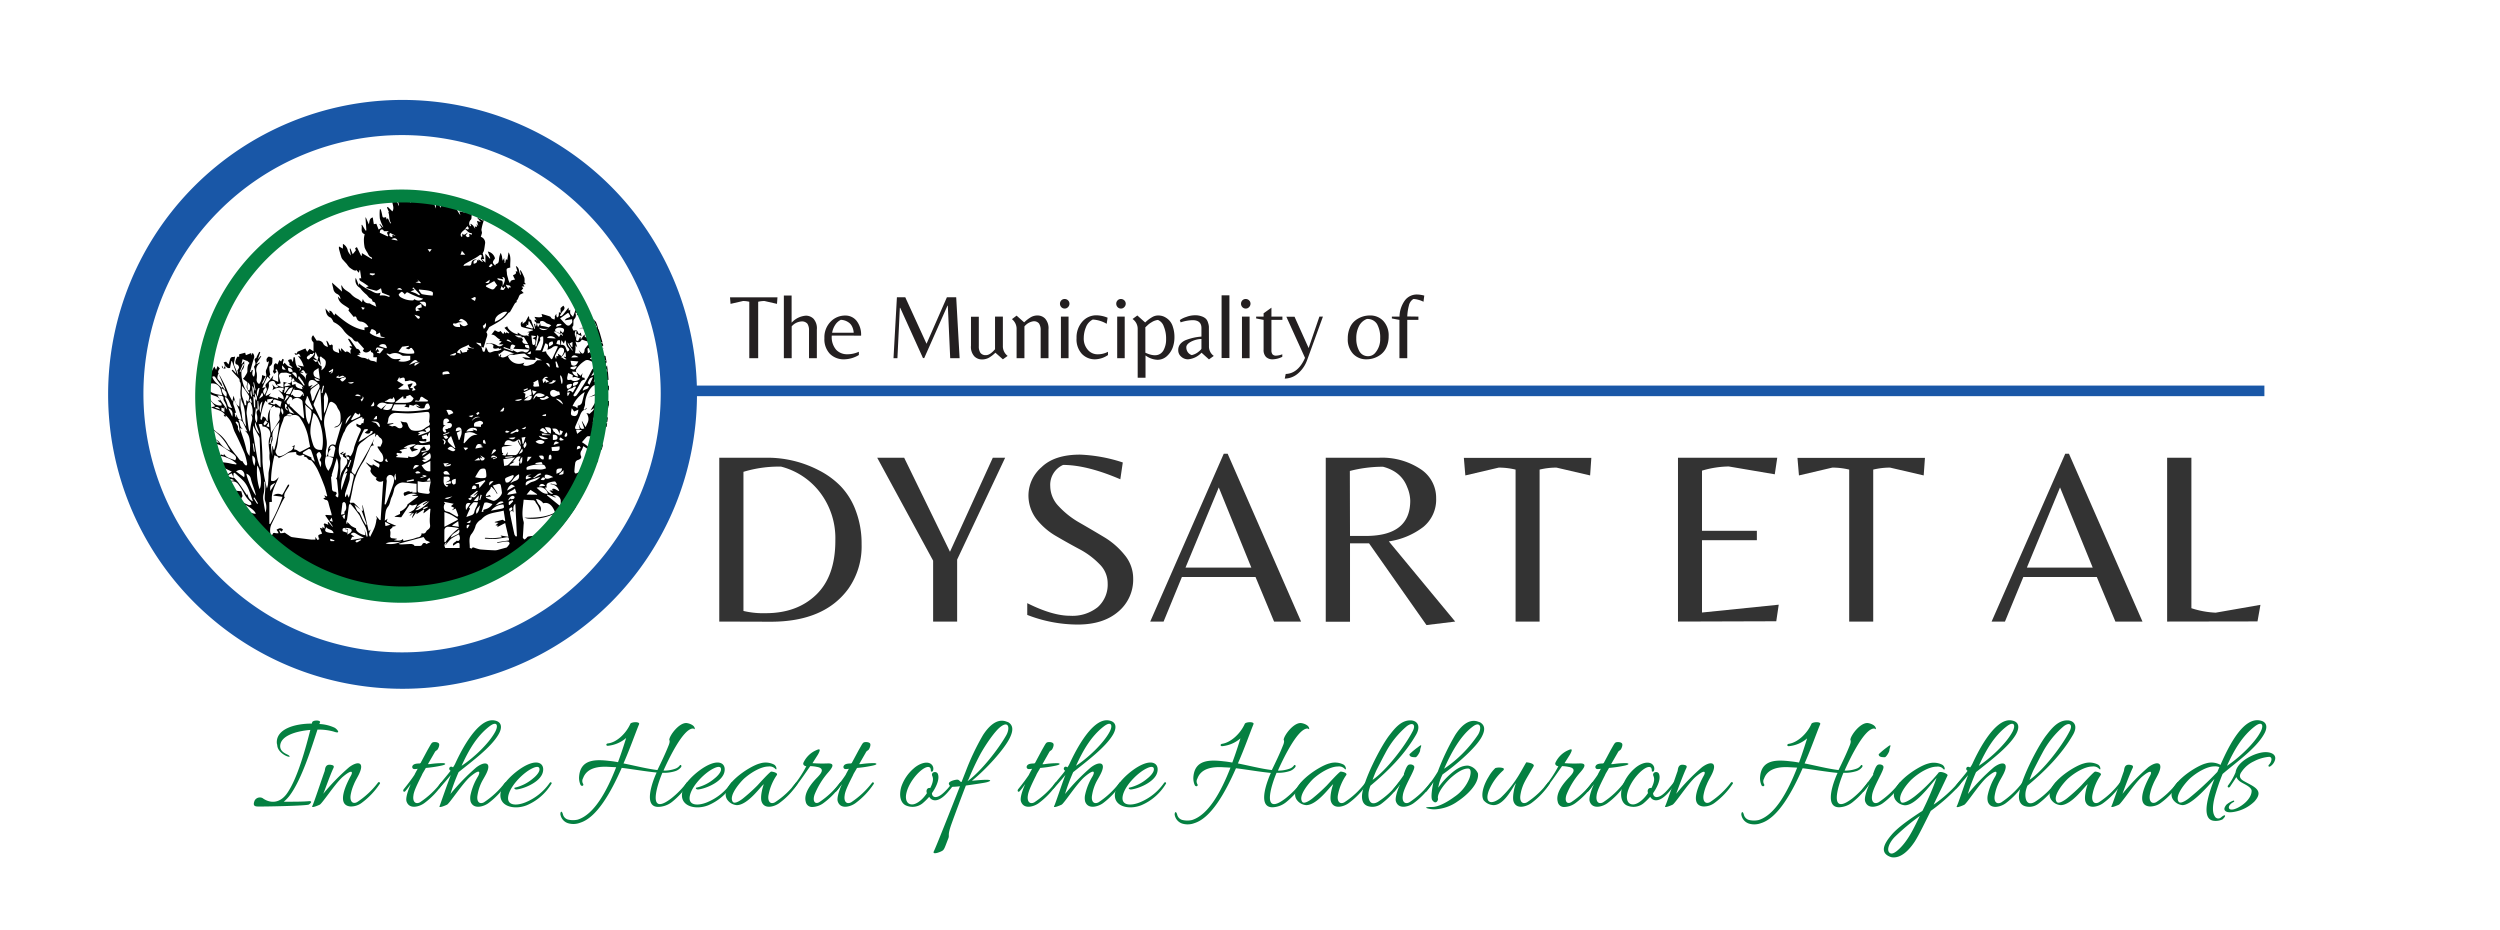 <svg id="Layer_1" data-name="Layer 1" xmlns="http://www.w3.org/2000/svg" xmlns:xlink="http://www.w3.org/1999/xlink" viewBox="0 0 637.94 237.22"><defs><style>.cls-1{fill:none;}.cls-2{fill:#1957a7;}.cls-2,.cls-3,.cls-6{isolation:isolate;}.cls-4{fill:#333;}.cls-5{fill:#231f20;}.cls-6{fill:#048041;}.cls-7{clip-path:url(#clip-path);}</style><clipPath id="clip-path"><circle class="cls-1" cx="102.72" cy="100.69" r="52.72"/></clipPath></defs><path class="cls-2" d="M177.85,100.63A75.13,75.13,0,1,1,102.72,25.5,75.13,75.13,0,0,1,177.85,100.63ZM102.6,34.47a66,66,0,1,0,66,66A66,66,0,0,0,102.6,34.47Z"/><rect class="cls-2" x="174.05" y="98.39" width="403.77" height="2.7"/><g class="cls-3"><path class="cls-4" d="M183.54,158.61V116.8h11.93A28.41,28.41,0,0,1,208.93,120a21.13,21.13,0,0,1,5.62,4.1,18.06,18.06,0,0,1,3.85,6.29,23.67,23.67,0,0,1,1.46,8.49,18.73,18.73,0,0,1-3.35,11.31q-6.13,8.46-19.84,8.46Zm11.87-2.14q8,0,12.89-4.74t4.86-13.9a19.25,19.25,0,0,0-3.85-12.09,18.23,18.23,0,0,0-10-6.67,31.05,31.05,0,0,0-9.6,1.33v35.5A21.93,21.93,0,0,0,195.41,156.47Z"/><path class="cls-4" d="M244.24,158.61h-6.13V143.07L223.84,116.8h6.88l11.69,24,10.93-24h3.15l-12.25,26Z"/><path class="cls-4" d="M268,124.06a7.49,7.49,0,0,0,2.18,5.15,22.14,22.14,0,0,0,5.3,4.17c2.09,1.2,4.16,2.42,6.23,3.66a19.72,19.72,0,0,1,5.27,4.58,9.38,9.38,0,0,1,2.18,6,10.64,10.64,0,0,1-3.82,8.47q-3.82,3.28-10.33,3.28a35.51,35.51,0,0,1-12.88-2.46v-3q6.44,3.23,10.95,3.22a10.34,10.34,0,0,0,7.05-2.21,7.73,7.73,0,0,0,2.52-6.13,6.82,6.82,0,0,0-2.08-4.83,20.3,20.3,0,0,0-5.05-3.79q-3-1.6-5.94-3.32a17.54,17.54,0,0,1-5.05-4.32,9.9,9.9,0,0,1-2.09-6.35,9.61,9.61,0,0,1,3.32-6.95q3.31-3.23,9.88-3.22a39.47,39.47,0,0,1,10.87,2l-.63,4.29q-8.53-3.66-14.6-3.66A5.54,5.54,0,0,0,268,124.06Z"/><path class="cls-4" d="M293.51,158.61l18.76-42.82h1L332,158.61h-6.89l-4.73-11.37H301.59l-4.67,11.37Zm9-13.77h16.8L311,124.38Z"/><path class="cls-4" d="M344.49,138.65v20H338.3V116.8h13.64a17.81,17.81,0,0,1,10.45,2.84,8.72,8.72,0,0,1,4.08,7.48,9,9,0,0,1-3.26,7.33,18.94,18.94,0,0,1-8.81,3.7l16.93,20.46-7.33.89-14.65-20.85Zm0-1.89h4q11.37,0,11.37-9a9.21,9.21,0,0,0-.76-3.41c-1-2.66-3-4.4-6.19-5.25a33.61,33.61,0,0,0-8.46,1.08Z"/><path class="cls-4" d="M392.87,158.61h-6.13V119.83a18.49,18.49,0,0,0-4.29-.51l-8.53,2-.38-4.48h32.53l-.31,4.48-8.59-2a18.51,18.51,0,0,0-4.3.51Z"/><path class="cls-4" d="M428.18,158.61V116.8h25.33l-.63,4.23-11.75-2a25,25,0,0,0-6.82,1.07v15.35h14v2.4h-14v18.45l19.58-2-.63,4.23Z"/><path class="cls-4" d="M478,158.61h-6.13V119.83a18.51,18.51,0,0,0-4.3-.51l-8.52,2-.38-4.48h32.53l-.32,4.48-8.59-2a18.49,18.49,0,0,0-4.29.51Z"/><path class="cls-4" d="M508.21,158.61,527,115.79h.95l18.76,42.82H539.8l-4.74-11.37H516.3l-4.68,11.37Zm9-13.77h16.8l-8.34-20.46Z"/><path class="cls-4" d="M553,158.61V116.8h6.19v38.4a23.08,23.08,0,0,0,6.19,1.14l11.43-2-.75,4.23Z"/></g><path class="cls-5" d="M193.47,91.41H191.2V77a6.79,6.79,0,0,0-1.6-.19l-3.18.73-.14-1.67h12.11l-.12,1.67-3.2-.73a6.79,6.79,0,0,0-1.6.19Z"/><path class="cls-5" d="M205.67,80.55a2.76,2.76,0,0,1,1.93.8,3.69,3.69,0,0,1,.84,2.75v7.31h-2V84.33a3,3,0,0,0-.41-1.72,1.82,1.82,0,0,0-1.58-.58,3.63,3.63,0,0,0-2.43,1.25v8.13h-2v-16H202v6.93A5.48,5.48,0,0,1,205.67,80.55Z"/><path class="cls-5" d="M212.25,85.63a4.94,4.94,0,0,0,1.14,3.65,3.83,3.83,0,0,0,2.77,1.12,7.05,7.05,0,0,0,3-.64v.83a7.47,7.47,0,0,1-3.69,1.1,5,5,0,0,1-3.69-1.39,5.38,5.38,0,0,1-1.41-4,5.67,5.67,0,0,1,1.57-4.2,5.12,5.12,0,0,1,3.77-1.58,3.63,3.63,0,0,1,2.87,1.35,5.71,5.71,0,0,1,1.15,3.78Zm2.28-4a3.5,3.5,0,0,0-1.41,1.28,5.18,5.18,0,0,0-.78,2h5.5a3.94,3.94,0,0,0-.46-1.69,2.59,2.59,0,0,0-.92-1A3.64,3.64,0,0,0,214.53,81.61Z"/><path class="cls-5" d="M236.43,87.72l5.2-11.87H244l.87,15.56h-2.4L241.86,78h-.09l-5.93,13.37h-.32l-5.81-12.83h-.09L229,91.41h-1l.87-15.56H231Z"/><path class="cls-5" d="M255.91,88.26a3.07,3.07,0,0,0,1.22,2.56l-1.22.87L254,90a7.84,7.84,0,0,1-1.72,1.32,3.67,3.67,0,0,1-1.77.4,2.71,2.71,0,0,1-1.88-.79,3.56,3.56,0,0,1-.86-2.71v-7.4h2v7.52a2.94,2.94,0,0,0,.41,1.7,1.64,1.64,0,0,0,1.43.58c.69,0,1.45-.51,2.3-1.51V80.79h2Z"/><path class="cls-5" d="M263.07,80.93a3.39,3.39,0,0,1,1.75-.43,2.71,2.71,0,0,1,1.87.8,3.67,3.67,0,0,1,.86,2.75v7.36h-2V84.29a3,3,0,0,0-.41-1.73,1.64,1.64,0,0,0-1.41-.58,3.62,3.62,0,0,0-2.32,1.32v8.11h-2V84a3.13,3.13,0,0,0-1.19-2.56l1.19-.9,1.93,1.72A9.39,9.39,0,0,1,263.07,80.93Z"/><path class="cls-5" d="M270.48,77.51a1.21,1.21,0,0,1,.34-.86,1.12,1.12,0,0,1,.85-.35,1.18,1.18,0,0,1,.87.35,1.14,1.14,0,0,1,.36.85,1.21,1.21,0,0,1-.36.86,1.13,1.13,0,0,1-.86.38,1.16,1.16,0,0,1-.85-.36A1.25,1.25,0,0,1,270.48,77.51Zm.24,13.9V80.79h1.95V91.41Z"/><path class="cls-5" d="M279.46,91.69a4.55,4.55,0,0,1-3.4-1.4,5.46,5.46,0,0,1-1.35-4,6.05,6.05,0,0,1,1.45-4.19,4.69,4.69,0,0,1,3.68-1.64,7.83,7.83,0,0,1,2.79.61l-.23,1.56a7.88,7.88,0,0,0-3.55-1.09,3.59,3.59,0,0,0-1.76,2,7.24,7.24,0,0,0-.54,2.68,4.31,4.31,0,0,0,1,3,3.23,3.23,0,0,0,2.5,1.19,5.61,5.61,0,0,0,2.68-.64v.83A6.07,6.07,0,0,1,279.46,91.69Z"/><path class="cls-5" d="M284.84,77.51a1.17,1.17,0,0,1,.34-.86,1.12,1.12,0,0,1,.85-.35,1.21,1.21,0,0,1,.87.35,1.14,1.14,0,0,1,.36.85,1.21,1.21,0,0,1-.36.86,1.14,1.14,0,0,1-.86.38,1.16,1.16,0,0,1-.85-.36A1.25,1.25,0,0,1,284.84,77.51Zm.24,13.9V80.79H287V91.41Z"/><path class="cls-5" d="M294,80.93a3,3,0,0,1,1.52-.43,3.65,3.65,0,0,1,1.41.26,4.39,4.39,0,0,1,1.28.84,4,4,0,0,1,1.07,1.78,8.07,8.07,0,0,1,.41,2.66,7.64,7.64,0,0,1-.46,2.69,5.61,5.61,0,0,1-1.48,2.16,3.53,3.53,0,0,1-2.44.92,5.45,5.45,0,0,1-3-1.11v5.69h-2V84A3.06,3.06,0,0,0,289,81.4l1.22-.9,2,1.79A9.07,9.07,0,0,1,294,80.93Zm-1.73,2.79V90c2.15,1,3.66.86,4.56-.49a5.69,5.69,0,0,0,.73-3,7.94,7.94,0,0,0-.6-3.24,2.7,2.7,0,0,0-1.49-1.63,3.76,3.76,0,0,0-1.61.59,5.29,5.29,0,0,0-1.19.92C292.35,83.41,292.22,83.61,292.22,83.72Z"/><path class="cls-5" d="M308.5,88.28a2.92,2.92,0,0,0,1.23,2.54l-1.23.89L306.6,90a5.33,5.33,0,0,1-3.43,1.69A2.56,2.56,0,0,1,301.4,91a2.1,2.1,0,0,1-.74-1.66,2.36,2.36,0,0,1,.6-1.65,3.75,3.75,0,0,1,1.58-1,13.56,13.56,0,0,1,3.74-.8V83.7c0-1.3-.75-2-2.26-2a10.38,10.38,0,0,0-3.05.56l-.21-.58a5.66,5.66,0,0,1,1.63-.8,6.28,6.28,0,0,1,2.22-.43,4.75,4.75,0,0,1,1.77.29,2.83,2.83,0,0,1,1.06.63,2.38,2.38,0,0,1,.53,1,4,4,0,0,1,.21,1c0,.23,0,.55,0,.94Zm-1.92.64V86.5a6.21,6.21,0,0,0-2.77.75c-.73.42-1.09.88-1.09,1.36a2.11,2.11,0,0,0,.38,1.26,2,2,0,0,0,1,.74,4.1,4.1,0,0,0,1.65-.78C306.29,89.41,306.58,89.1,306.58,88.92Z"/><path class="cls-5" d="M313.72,75.36v16h-2v-16Z"/><path class="cls-5" d="M316.68,77.51a1.21,1.21,0,0,1,.34-.86,1.12,1.12,0,0,1,.85-.35,1.18,1.18,0,0,1,.87.35,1.14,1.14,0,0,1,.36.85,1.21,1.21,0,0,1-.36.86,1.13,1.13,0,0,1-.86.38,1.16,1.16,0,0,1-.85-.36A1.25,1.25,0,0,1,316.68,77.51Zm.24,13.9V80.79h1.95V91.41Z"/><path class="cls-5" d="M324.7,90.4a1.14,1.14,0,0,0,.94.35,4.64,4.64,0,0,0,1.57-.35v.65a5.79,5.79,0,0,1-2.44.64,2.38,2.38,0,0,1-1.71-.6,2.51,2.51,0,0,1-.62-1.87V81.63l-1.9-.37v-.47h1.9v-.85l2-1.43v2.28h2.8v.84h-2.8v7.71A1.67,1.67,0,0,0,324.7,90.4Z"/><path class="cls-5" d="M336.68,80.79h.9l-4,11a8.08,8.08,0,0,1-2.33,3.48,5.26,5.26,0,0,1-3.41,1.34l.24-1.18c2.11-.08,3.76-1.45,4.93-4.11l-4.77-10.5h2.09l3.6,8Z"/><path class="cls-5" d="M349.58,80.5A4.53,4.53,0,0,1,353,81.91a5.39,5.39,0,0,1,1.35,3.88,6.68,6.68,0,0,1-.54,2.77,4.69,4.69,0,0,1-1.41,1.86,6,6,0,0,1-3.72,1.27,4.53,4.53,0,0,1-3.41-1.41,5.37,5.37,0,0,1-1.35-3.88,6.84,6.84,0,0,1,.53-2.77,4.58,4.58,0,0,1,1.4-1.86A6,6,0,0,1,349.58,80.5Zm-.47,10.39a2.33,2.33,0,0,0,1.77-.8,5.3,5.3,0,0,0,1.31-3.75,7,7,0,0,0-.8-3.64,2.82,2.82,0,0,0-2.61-1.3,3.76,3.76,0,0,0-2,1.82,6.66,6.66,0,0,0-.69,3.15,6.39,6.39,0,0,0,.75,3.18A2.47,2.47,0,0,0,349.11,90.89Z"/><path class="cls-5" d="M361.94,80.79v.84H359.1v9.78h-2V81.63l-1.93-.37v-.47h1.95a7.28,7.28,0,0,1,1.33-4.07,3.8,3.8,0,0,1,3.21-1.57,7.71,7.71,0,0,1,1.78.28L363.24,77a5.9,5.9,0,0,0-1.33-.5,5.35,5.35,0,0,0-1.24-.21A2.59,2.59,0,0,0,359.51,78a12.53,12.53,0,0,0-.41,2.75Z"/><path class="cls-6" d="M79.19,186.26c-3.88.32-7.84,1.61-7.69,4.31.11,1.36,1.58,1.8,2.15,2.15.4.29.29.47-.07.36-.86-.18-2.8-1.33-2.84-3a2.7,2.7,0,0,1-.1-.44c-.22-3.62,4.56-5,8.94-5a.72.72,0,0,1,.11-.36c.11-.5,2-.61,2,0a1.64,1.64,0,0,0-.18.47,10.34,10.34,0,0,1,3.84.93c.54.25,1.94,1.76-.21,1a14.19,14.19,0,0,0-4.13-.5c-1.44,4.38-4.07,12.94-7.23,17a10.73,10.73,0,0,1-1.36,1.4c2.62,0,4.88,0,6.39-.14,1.19-.07.25.72,0,.86-.65.33-11.36.54-13,.5-.93,0-1.33-.32-.82-1.54a1.52,1.52,0,0,1,2-.61c1.44,1.08,4,1.76,6.11-1C75.92,198.83,78.07,190.6,79.19,186.26Z"/><path class="cls-6" d="M87.35,198.33c-2,1.87-5.07,6.61-5.75,7-.36.18-2.27,1-1.91.36s2.41-6.87,3.13-8.84c.18-.43,0-2.12,1.9-1.62.58.14.54.47.25,1-.89,2-2,5.18-2.48,6.33a53.71,53.71,0,0,1,6.62-6.8c2.08-1.54,3.59-1.29,2.87.87-.39,1.22-1.22,2.33-1.69,3.55a11.56,11.56,0,0,0-.82,2.74c-.22,1.54.5,2.37,1.65,1.76a21.27,21.27,0,0,0,5.35-5c.18-.25.65,0,.47.29a19.38,19.38,0,0,1-4.67,4.92,4.52,4.52,0,0,1-2.88.9c-3.77-.36-.82-6.07.08-7.73C90.11,197,90,196.07,87.35,198.33Z"/><path class="cls-6" d="M112.72,195.35a31.8,31.8,0,0,1-4.06.61c-.47.86-.9,1.47-1,1.8-1.08,2.15-2.05,4.06-2.16,5.21-.25,1.54.47,2.37,1.66,1.76a22,22,0,0,0,5.35-5,.26.26,0,0,1,.43.29,19.38,19.38,0,0,1-4.67,4.92c-1.15.86-3.81,1.73-4.53-.43-.28-.83.33-2.77,1.08-4.42-.32.4-.65.94-1.4,1.8-.36.39-.72-.07-.4-.5,1.26-1.55,2.23-2.88,2.77-3.71,0-.07.32-.64.79-1.51a3.62,3.62,0,0,1-.83.08.54.54,0,0,1-.5-.79c.29-.62,1.22-.62,1.91-.65,0-.07.07-.07.14-.07l1.8-3.35c.9-1.54,1-1.9,1.47-2s1.22,0,1.44.36-.11,1.15-.33,1.47-.54.32-.75.76l-1.73,3,.47,0a22.76,22.76,0,0,1,3.38-.25C113.47,194.74,114.23,195,112.72,195.35Z"/><path class="cls-6" d="M115.59,195.81a5.29,5.29,0,0,0,.54-.89c.61-1.3,5.39-12,10.1-11.07,2,.39,1.87,2.05,1,3.52-1.9,3.34-6.83,6.94-10.21,9.67a50,50,0,0,0-2.08,5.57,54.32,54.32,0,0,1,6.61-6.8c1.65-1.25,3-1.32,3.06-.21s-1.08,2.8-1.62,3.81a11.67,11.67,0,0,0-1.15,3.56c-.25,1.54.47,2.37,1.65,1.76a22,22,0,0,0,5.36-5,.26.26,0,0,1,.43.29,19.93,19.93,0,0,1-4.64,4.92c-1.15.86-3.84,1.73-4.56-.43a4,4,0,0,1,0-1.72,15.26,15.26,0,0,1,1.91-4.71c.64-1.19.46-2-2.16.25-2,1.87-5.07,6.61-5.75,7-.36.18-2.26,1-1.9.36.21-.54,1.83-5.29,2.87-7.94-.5.64-2,2.37-2.94,3.41-.36.39-.36-.43,0-.9,1-1.33,2.08-2.51,2.87-3.59-.68-.36-.25-1.33.47-.94Zm10.78-9.09c.9-1.72.36-2.76-1.44-1.4-3.23,2.48-5.28,6-7.15,10.1C120.66,193.55,124.75,189.78,126.37,186.72Z"/><path class="cls-6" d="M131.8,201.46c-.54,0-.79-.47-.25-.51a10.9,10.9,0,0,0,4.49-2.33c.61-.47,1.69-1.55,1.62-2.34,0-1-1.33-.47-1.84-.21-2.12,1-5.21,4-6,6.57-.9,3,1.87,3.06,4.21,2.12a14,14,0,0,0,6.25-5c.14-.18.32-.18.39-.11s.18.25,0,.43a13.51,13.51,0,0,1-6.22,5.39c-3.66,1.47-8.26,0-6.29-4.53,1.08-2.44,6.65-7.15,9.35-6.25,1.47.5,1.26,2.34.57,3.34C136.83,200,133.41,201.31,131.8,201.46Z"/><path class="cls-6" d="M160.83,184.75c.11-.54,2.41-.69,2.27,0-.94,2.26-2.27,6.11-4,10.06,2.91.57,5.89,1.36,8.66,1.69,1-2.05,2-4.13,2.84-6.25.39-.94.28-1.26.18-1.48.1-1.15,2.44-4.27,4.31-4.27.47,0,2.3.46,2.19,1.58-.11,0-.29-.18-.43-.18-2.62,0-6.5,8.41-7.55,10.74a8.37,8.37,0,0,0,3.06-.5,2.38,2.38,0,0,0,1.08-.79c.21-.36.61,0,.36.39a3.06,3.06,0,0,1-1.37,1,9.68,9.68,0,0,1-3.41.46c-1.44,3.38-3.85,11.21,2.26,6.54a22,22,0,0,0,4-4.09c.15-.15.61-.11.43.32a20.11,20.11,0,0,1-4.24,4.67,5.84,5.84,0,0,1-3.52,1.26c-3.45,0-1.79-5.14-1.15-6.94.22-.61.47-1.22.76-1.83-3-.29-5.93-.83-8.91-1.19-2.77,6.29-6.37,12.69-10.61,14a4.77,4.77,0,0,1-3,.15,2.84,2.84,0,0,1-2-2.09c-.18-.61.25-1.51.61-.18a1.82,1.82,0,0,0,1.36,1.33,5.43,5.43,0,0,0,2.41,0c4.24-1.33,7.47-7.36,9.81-13.37l-1.91-.1c-2.51-.15-5.56.18-6.54,2.91a1.39,1.39,0,0,0,0,1.4c.29.47-.32.79-.64.29a4.37,4.37,0,0,1-.36-2.2c.39-4.34,4.13-4.34,7.72-3.91.72.07,1.48.18,2.2.32.82-2.19,1.51-4.35,2.08-6.18a8.35,8.35,0,0,1-4.67,2c-.54,0-.5-.54,0-.61C157.24,189.49,159.68,187.3,160.83,184.75Z"/><path class="cls-6" d="M178.12,201.46c-.54,0-.79-.47-.25-.51a10.9,10.9,0,0,0,4.49-2.33c.61-.47,1.69-1.55,1.62-2.34,0-1-1.33-.47-1.84-.21-2.12,1-5.21,4-6,6.57-.9,3,1.87,3.06,4.21,2.12a14,14,0,0,0,6.25-5c.14-.18.32-.18.39-.11s.18.25,0,.43a13.51,13.51,0,0,1-6.22,5.39c-3.66,1.47-8.26,0-6.28-4.53,1.07-2.44,6.64-7.15,9.34-6.25,1.47.5,1.26,2.34.57,3.34C183.15,200,179.74,201.31,178.12,201.46Z"/><path class="cls-6" d="M185.7,204.22c-2.66-3.37,5.53-8.76,8.23-9.41a4.73,4.73,0,0,1,3.59.29,1.27,1.27,0,0,1,.61,1c0,.25,0,.25-.21.18a2,2,0,0,0-1.8-.69c-1.87,0-4.38,1.44-6.25,3.09-1,.94-4,4.35-2.88,5.93.51.72,2.27-.57,2.77-1a45.31,45.31,0,0,0,3.49-3.16c.5-.54,3.23-3.56,3.55-3.56s1.77.29,1.44.87a13.07,13.07,0,0,0-2.15,5.21c-.22,1.54.5,2.37,1.65,1.76a20.78,20.78,0,0,0,5.35-5,.26.26,0,0,1,.43.29,18.69,18.69,0,0,1-4.67,4.92c-1.15.86-3.81,1.73-4.52-.43-.33-1,.1-3.12.57-4.38-.61.28-4,5.32-6.9,5.32A3.22,3.22,0,0,1,185.7,204.22Z"/><path class="cls-6" d="M202.41,200.59a29.52,29.52,0,0,0,3.34-5.06c-.54-.07-.9-.43-.75-.86a6.43,6.43,0,0,1,2.91-3.06c1-.47,1.79-.86.83.9l-1.41,2.23a33.75,33.75,0,0,0,3.78.07c2.15-.11,1.29,1.11,0,2.55a20.09,20.09,0,0,0-3.23,5.35c-.58,1.62,0,2.63,1.15,2a21.4,21.4,0,0,0,5.32-5c.18-.25.64,0,.46.29a19.38,19.38,0,0,1-4.67,4.92,5,5,0,0,1-2.8,1,1.62,1.62,0,0,1-1.73-1.33c-.64-2.34,1.73-5,3.06-6.33.54-.61,2.19-2.19-.29-2.58a8.37,8.37,0,0,0-1.62-.18c-1.29,1.83-2.51,3.7-3.95,5.46C202.48,201.46,201.87,201.28,202.41,200.59Z"/><path class="cls-6" d="M222.75,195.35a31.5,31.5,0,0,1-4.06.61c-.47.86-.9,1.47-1,1.8-1.08,2.15-2.05,4.06-2.15,5.21-.25,1.54.46,2.37,1.65,1.76a22,22,0,0,0,5.35-5,.26.26,0,0,1,.43.29,19.38,19.38,0,0,1-4.67,4.92c-1.15.86-3.81,1.73-4.52-.43-.29-.83.32-2.77,1.07-4.42-.32.4-.64.94-1.4,1.8-.36.39-.72-.07-.39-.5,1.25-1.55,2.23-2.88,2.76-3.71,0-.07.33-.64.79-1.51a3.55,3.55,0,0,1-.82.08.53.53,0,0,1-.5-.79c.28-.62,1.22-.62,1.9-.65,0-.07.07-.07.14-.07l1.8-3.35c.9-1.54,1-1.9,1.47-2s1.23,0,1.44.36-.11,1.15-.32,1.47-.54.32-.76.76l-1.72,3,.47,0a22.61,22.61,0,0,1,3.37-.25C223.5,194.74,224.26,195,222.75,195.35Z"/><path class="cls-6" d="M236.48,202.25c-.22-.76.28-1.33.89-1.15,1-1.94.69-2.7.51-3.13-.4-1,1.18-1.36,1.47-.39.5,1.47-.75,3.7-1.54,4.81,0,.68.43,1,.89,1,1.15,0,2.34-1.33,3.06-2.08.43-.51.9-1.05,1.26-1.55a.26.26,0,0,1,.43.29,10.44,10.44,0,0,1-1.22,1.65c-.79,1-2.23,2.52-3.63,2.52a1.66,1.66,0,0,1-1.48-.9c-.46.5-.93,1-1.4,1.4a4.11,4.11,0,0,1-4.74.72c-1.19-.72-1.62-2.41-1-4.64a10.71,10.71,0,0,1,3.16-4.7c1.33-1.19,3-1.76,4-1.37a1.52,1.52,0,0,1,1,1.73c-.07.57-.61.54-.61.25s0-1-.69-1c-1.58,0-5,3.66-5.6,6.93-.25,1.4.18,2.63,1.51,2.63,1.11,0,2.66-1.19,3.73-2.81C236.55,202.39,236.48,202.35,236.48,202.25Z"/><path class="cls-6" d="M250.85,187.55c1.22-1.87,3.23-4.2,5.68-3.52l.72.25c1.43.83,1.25,2.3.46,3.95-1.33,2.84-6.1,8.12-9.7,11,1.26-.11,2.59-.25,3.85-.25.57,0,1.51.18,0,.61-.61.18-3.16.54-5.39.86-1,2.55-2.66,7-3.7,9.88-1.08,3.06-.4,2.66-.79,3.63-.87,2.23-1,2.8-1.51,3.13s-2.7,1.18-2.16.11c.43-.79,4.42-10.86,6.65-16.57a15.72,15.72,0,0,1-1.84.14.93.93,0,0,1-1-.82c0-.61,1.61-1,2.15-1s.72.58,1,.58h.1l1.05-2.66A62.3,62.3,0,0,1,250.85,187.55Zm-3.95,11.79c3.59-2.66,7.87-8.23,9.81-11.61,1.08-1.83.75-3.95-1.44-2.23-1.4,1.08-3.74,4.46-5.14,7a68.23,68.23,0,0,0-2.94,6.29A2.82,2.82,0,0,0,246.9,199.34Z"/><path class="cls-6" d="M269.5,195.35a31.5,31.5,0,0,1-4.06.61c-.47.86-.9,1.47-1,1.8-1.07,2.15-2,4.06-2.15,5.21-.25,1.54.47,2.37,1.65,1.76a22,22,0,0,0,5.36-5,.26.26,0,0,1,.43.29,19.74,19.74,0,0,1-4.67,4.92c-1.15.86-3.81,1.73-4.53-.43-.29-.83.32-2.77,1.08-4.42-.33.4-.65.94-1.41,1.8-.36.39-.71-.07-.39-.5,1.26-1.55,2.23-2.88,2.77-3.71,0-.07.32-.64.79-1.51a3.62,3.62,0,0,1-.83.08.53.53,0,0,1-.5-.79c.28-.62,1.22-.62,1.9-.65,0-.07.07-.07.15-.07l1.79-3.35c.9-1.54,1-1.9,1.48-2s1.22,0,1.43.36-.11,1.15-.32,1.47-.54.32-.76.76L266,195l.47,0a22.65,22.65,0,0,1,3.38-.25C270.26,194.74,271,195,269.5,195.35Z"/><path class="cls-6" d="M272.38,195.81a6,6,0,0,0,.53-.89c.62-1.3,5.4-12,10.1-11.07,2.05.39,1.87,2.05,1.05,3.52-1.91,3.34-6.83,6.94-10.21,9.67a48.05,48.05,0,0,0-2.08,5.57,53,53,0,0,1,6.61-6.8c1.65-1.25,3-1.32,3.05-.21s-1.08,2.8-1.62,3.81a12,12,0,0,0-1.15,3.56c-.25,1.54.47,2.37,1.66,1.76a22,22,0,0,0,5.35-5c.22-.25.61,0,.43.29a19.87,19.87,0,0,1-4.63,4.92c-1.15.86-3.85,1.73-4.57-.43a3.88,3.88,0,0,1,0-1.72,15.24,15.24,0,0,1,1.9-4.71c.65-1.19.47-2-2.15.25-2.05,1.87-5.07,6.61-5.75,7-.36.18-2.27,1-1.91.36s1.83-5.29,2.88-7.94c-.51.64-2,2.37-2.95,3.41-.36.39-.36-.43,0-.9,1-1.33,2.09-2.51,2.88-3.59-.68-.36-.25-1.33.47-.94Zm10.78-9.09c.9-1.72.36-2.76-1.44-1.4-3.23,2.48-5.28,6-7.15,10.1C277.44,193.55,281.54,189.78,283.16,186.72Z"/><path class="cls-6" d="M288.58,201.46c-.54,0-.79-.47-.25-.51a10.9,10.9,0,0,0,4.49-2.33c.61-.47,1.69-1.55,1.62-2.34,0-1-1.33-.47-1.83-.21-2.12,1-5.21,4-6,6.57-.9,3,1.87,3.06,4.2,2.12a14,14,0,0,0,6.25-5c.15-.18.33-.18.4-.11s.18.25,0,.43a13.48,13.48,0,0,1-6.21,5.39c-3.67,1.47-8.27,0-6.29-4.53,1.08-2.44,6.65-7.15,9.34-6.25,1.48.5,1.26,2.34.58,3.34C293.61,200,290.2,201.31,288.58,201.46Z"/><path class="cls-6" d="M317.62,184.75c.11-.54,2.41-.69,2.26,0-.93,2.26-2.26,6.11-4,10.06,2.91.57,5.9,1.36,8.66,1.69,1-2.05,2-4.13,2.84-6.25.4-.94.29-1.26.18-1.48.11-1.15,2.45-4.27,4.31-4.27.47,0,2.3.46,2.2,1.58-.11,0-.29-.18-.43-.18-2.63,0-6.51,8.41-7.55,10.74a8.35,8.35,0,0,0,3-.5,2.27,2.27,0,0,0,1.08-.79c.22-.36.61,0,.36.39a3,3,0,0,1-1.36,1,9.77,9.77,0,0,1-3.42.46c-1.44,3.38-3.84,11.21,2.27,6.54A22.69,22.69,0,0,0,332,199.7c.14-.15.61-.11.43.32a20.66,20.66,0,0,1-4.24,4.67A5.84,5.84,0,0,1,324.7,206c-3.45,0-1.8-5.14-1.15-6.94a17.62,17.62,0,0,1,.75-1.83c-3-.29-5.93-.83-8.91-1.19-2.77,6.29-6.36,12.69-10.6,14a4.77,4.77,0,0,1-3,.15,2.85,2.85,0,0,1-2-2.09c-.18-.61.25-1.51.61-.18a1.83,1.83,0,0,0,1.37,1.33,5.38,5.38,0,0,0,2.4,0c4.24-1.33,7.48-7.36,9.82-13.37l-1.91-.1c-2.52-.15-5.57.18-6.54,2.91a1.39,1.39,0,0,0,0,1.4c.29.47-.32.79-.65.29a4.37,4.37,0,0,1-.36-2.2c.4-4.34,4.14-4.34,7.73-3.91.72.07,1.47.18,2.19.32.83-2.19,1.51-4.35,2.09-6.18a8.37,8.37,0,0,1-4.68,2c-.53,0-.5-.54,0-.61C314,189.49,316.47,187.3,317.62,184.75Z"/><path class="cls-6" d="M331,204.22c-2.66-3.37,5.54-8.76,8.23-9.41a4.76,4.76,0,0,1,3.6.29,1.3,1.3,0,0,1,.61,1c0,.25,0,.25-.22.18a2,2,0,0,0-1.8-.69c-1.86,0-4.38,1.44-6.25,3.09-1,.94-4,4.35-2.87,5.93.5.72,2.26-.57,2.76-1a45.31,45.31,0,0,0,3.49-3.16c.5-.54,3.23-3.56,3.56-3.56s1.76.29,1.43.87a13.07,13.07,0,0,0-2.15,5.21c-.22,1.54.5,2.37,1.65,1.76a20.62,20.62,0,0,0,5.35-5,.26.26,0,0,1,.44.29,18.92,18.92,0,0,1-4.68,4.92c-1.14.86-3.8,1.73-4.52-.43-.33-1,.1-3.12.57-4.38-.61.28-4,5.32-6.9,5.32A3.22,3.22,0,0,1,331,204.22Z"/><path class="cls-6" d="M349.24,202.1c-.21,1.76.29,3.7,2.37,2.52a21,21,0,0,0,5.29-4.89c.18-.25.61,0,.39.36a21.67,21.67,0,0,1-4.78,5,3.82,3.82,0,0,1-2.23.79c-2.15,0-2.8-1.22-2.73-2.87.22-3.6,4.57-12.19,6.9-15.28,1.37-1.76,3-3.91,5.43-3.91,1.61,0,2.8,1.25,1.51,3.59-2.95,5.14-7.19,9.34-11.68,13.08A9.22,9.22,0,0,0,349.24,202.1Zm1-3.09c3.52-2.4,8.26-8.62,10.17-12.29,1-1.76.14-2.58-1.44-1.4a23,23,0,0,0-5.57,7.05c-.4.71-1.33,2.55-2.16,4.16C350.86,197.36,350.53,198.22,350.25,199Z"/><path class="cls-6" d="M358.33,197.22c.4-1.12.76-2,1.26-2.12s1.08.07,1.26.43-.18,1.11-.72,2.23c-1.08,2.15-2.05,4.06-2.16,5.21-.25,1.54.47,2.37,1.66,1.76a22,22,0,0,0,5.35-5,.26.26,0,0,1,.43.29,19.38,19.38,0,0,1-4.67,4.92c-1.15.86-3.81,1.73-4.53-.43-.28-.83.33-2.77,1.08-4.42-.32.4-.65.94-1.4,1.8-.36.39-.72-.07-.4-.5,1.26-1.55,2.23-2.88,2.77-3.71A.64.64,0,0,1,358.33,197.22Zm2.88-4c-.65,0-1.55,0-1.55-.76a18.68,18.68,0,0,1,2.16-1.79c1.47-1.19.57.07.57.79C362.39,191.86,361.57,193.23,361.21,193.23Z"/><path class="cls-6" d="M368.11,197.61A12,12,0,0,0,367,201a19.82,19.82,0,0,1,3.24-3.59c1.54-1.33,2.8-2.05,4.35-2.05a3.36,3.36,0,0,1,2.55,2c.36,2.73-3.13,5.79-5.11,7.08a10.87,10.87,0,0,1-6.07,2.09c-1.11,0-3.7-.61-.5-.61,1.79,0,4.27-1.55,5.67-2.59a10.23,10.23,0,0,0,3.85-4.78c.22-.58.68-2.44-.39-2.44-1.48,0-3.2,1.36-4.25,2.26s-3.66,3.77-3.41,5.39c.14.32-.47,1.76-1.44.43-.46-.68,0-3.34.29-4.6a26.27,26.27,0,0,1-1.76,2.34c-.36.39-.72-.07-.39-.5a31.62,31.62,0,0,0,3.26-4.53,59.94,59.94,0,0,1,4.42-9.31c1.19-1.87,3.17-4.2,5.65-3.52l.72.25c1.4.83,1.22,2.16.46,3.63C376.77,190.68,371.52,195.24,368.11,197.61Zm7.58-12.11c-3.06,2.34-5.36,6.54-7.19,10.67a31.91,31.91,0,0,0,8.66-8.69C378.17,185.86,377.85,183.78,375.69,185.5Z"/><path class="cls-6" d="M390.75,204.94c-1.19.86-3.81,1.73-4.53-.43-.33-1,.11-3.38.61-4.63-.54.35-2.77,5.57-5.71,5.57a3.45,3.45,0,0,1-2.52-1.23c-.83-1.33,0-4,1.26-6a9.46,9.46,0,0,1,1.72-2.23,3.55,3.55,0,0,1,1.94,0c.43.18.18.54-.07.72a14.12,14.12,0,0,0-3.52,5c-1.15,3.06.47,3.89,3,1.87a26.58,26.58,0,0,0,4.21-5.1c.64-.93,1.87-3.23,2.33-3.95.47,0,2.23.32,1.87,1s-1.76,2.94-2.23,3.88a11.11,11.11,0,0,0-1.15,3.56c-.21,1.54.51,2.37,1.69,1.76a21.23,21.23,0,0,0,5.32-5c.18-.25.65,0,.47.29A19.74,19.74,0,0,1,390.75,204.94Z"/><path class="cls-6" d="M394.3,200.59a29.58,29.58,0,0,0,3.35-5.06c-.54-.07-.9-.43-.76-.86a6.43,6.43,0,0,1,2.91-3.06c1-.47,1.8-.86.83.9l-1.4,2.23a33.57,33.57,0,0,0,3.77.07c2.16-.11,1.29,1.11,0,2.55a19.9,19.9,0,0,0-3.24,5.35c-.57,1.62,0,2.63,1.15,2a21.23,21.23,0,0,0,5.32-5c.18-.25.65,0,.47.29a19.74,19.74,0,0,1-4.67,4.92,5,5,0,0,1-2.81,1,1.6,1.6,0,0,1-1.72-1.33c-.65-2.34,1.72-5,3-6.33.54-.61,2.19-2.19-.29-2.58a8.27,8.27,0,0,0-1.61-.18c-1.3,1.83-2.52,3.7-3.95,5.46C394.38,201.46,393.76,201.28,394.3,200.59Z"/><path class="cls-6" d="M414.64,195.35a31.5,31.5,0,0,1-4.06.61c-.46.86-.9,1.47-1,1.8-1.08,2.15-2.05,4.06-2.16,5.21-.25,1.54.47,2.37,1.65,1.76a22,22,0,0,0,5.36-5,.26.26,0,0,1,.43.29,19.56,19.56,0,0,1-4.67,4.92c-1.15.86-3.81,1.73-4.53-.43-.29-.83.32-2.77,1.08-4.42-.33.4-.65.94-1.4,1.8-.36.39-.72-.07-.4-.5,1.26-1.55,2.23-2.88,2.77-3.71,0-.07.32-.64.79-1.51a3.62,3.62,0,0,1-.83.08.53.53,0,0,1-.5-.79c.29-.62,1.22-.62,1.9-.65,0-.07.07-.07.15-.07l1.79-3.35c.9-1.54,1-1.9,1.48-2s1.22,0,1.43.36-.1,1.15-.32,1.47-.54.32-.75.76l-1.73,3,.47,0a22.65,22.65,0,0,1,3.38-.25C415.4,194.74,416.15,195,414.64,195.35Z"/><path class="cls-6" d="M420.5,202.25c-.22-.76.29-1.33.9-1.15,1-1.94.68-2.7.5-3.13-.39-1,1.19-1.36,1.47-.39.51,1.47-.75,3.7-1.54,4.81,0,.68.43,1,.9,1,1.15,0,2.33-1.33,3-2.08.43-.51.9-1.05,1.26-1.55a.26.26,0,0,1,.43.29,9.84,9.84,0,0,1-1.22,1.65c-.79,1-2.23,2.52-3.63,2.52a1.65,1.65,0,0,1-1.47-.9c-.47.5-.94,1-1.41,1.4a4.11,4.11,0,0,1-4.74.72c-1.18-.72-1.62-2.41-1-4.64a10.79,10.79,0,0,1,3.16-4.7c1.33-1.19,2.95-1.76,4-1.37a1.51,1.51,0,0,1,1,1.73c-.07.57-.61.54-.61.25s0-1-.68-1c-1.58,0-5,3.66-5.61,6.93-.25,1.4.18,2.63,1.51,2.63,1.11,0,2.66-1.19,3.74-2.81C420.57,202.39,420.5,202.35,420.5,202.25Z"/><path class="cls-6" d="M432.57,198.33c-2,1.87-5.06,6.61-5.75,7-.36.18-2.26,1-1.9.36s2.41-6.87,3.13-8.84c.18-.43,0-2.12,1.9-1.62.58.14.54.47.25,1-.9,2-2.05,5.18-2.48,6.33a54.32,54.32,0,0,1,6.61-6.8c2.09-1.54,3.6-1.29,2.88.87-.4,1.22-1.22,2.33-1.69,3.55a11.66,11.66,0,0,0-.83,2.74c-.21,1.54.51,2.37,1.66,1.76a21.27,21.27,0,0,0,5.35-5c.18-.25.65,0,.47.29a19.56,19.56,0,0,1-4.67,4.92,4.54,4.54,0,0,1-2.88.9c-3.77-.36-.82-6.07.07-7.73C435.34,197,435.2,196.07,432.57,198.33Z"/><path class="cls-6" d="M462.22,184.75c.11-.54,2.41-.69,2.27,0-.94,2.26-2.27,6.11-4,10.06,2.91.57,5.89,1.36,8.66,1.69,1-2.05,2-4.13,2.84-6.25.39-.94.28-1.26.18-1.48.1-1.15,2.44-4.27,4.31-4.27.46,0,2.3.46,2.19,1.58-.11,0-.29-.18-.43-.18-2.63,0-6.51,8.41-7.55,10.74a8.44,8.44,0,0,0,3.06-.5,2.29,2.29,0,0,0,1.07-.79c.22-.36.62,0,.36.39a3,3,0,0,1-1.36,1,9.74,9.74,0,0,1-3.42.46c-1.43,3.38-3.84,11.21,2.27,6.54a22,22,0,0,0,3.95-4.09c.15-.15.61-.11.43.32a20.38,20.38,0,0,1-4.24,4.67A5.84,5.84,0,0,1,469.3,206c-3.45,0-1.8-5.14-1.15-6.94.22-.61.47-1.22.76-1.83-3-.29-5.93-.83-8.92-1.19-2.76,6.29-6.36,12.69-10.6,14a4.77,4.77,0,0,1-3,.15,2.85,2.85,0,0,1-2-2.09c-.18-.61.26-1.51.61-.18a1.85,1.85,0,0,0,1.37,1.33,5.43,5.43,0,0,0,2.41,0c4.24-1.33,7.47-7.36,9.81-13.37l-1.91-.1c-2.51-.15-5.57.18-6.54,2.91a1.39,1.39,0,0,0,0,1.4c.29.47-.32.79-.64.29a4.26,4.26,0,0,1-.36-2.2c.39-4.34,4.13-4.34,7.72-3.91.72.07,1.48.18,2.2.32.82-2.19,1.5-4.35,2.08-6.18a8.35,8.35,0,0,1-4.67,2c-.54,0-.51-.54,0-.61C458.63,189.49,461.07,187.3,462.22,184.75Z"/><path class="cls-6" d="M478.07,197.22c.39-1.12.75-2,1.26-2.12s1.08.07,1.25.43-.17,1.11-.71,2.23c-1.08,2.15-2.05,4.06-2.16,5.21-.25,1.54.47,2.37,1.65,1.76a22,22,0,0,0,5.36-5,.26.26,0,0,1,.43.29,19.56,19.56,0,0,1-4.67,4.92c-1.15.86-3.81,1.73-4.53-.43-.29-.83.32-2.77,1.08-4.42-.33.4-.65.94-1.4,1.8-.36.39-.72-.07-.4-.5,1.26-1.55,2.23-2.88,2.77-3.71A.55.55,0,0,1,478.07,197.22Zm2.87-4c-.64,0-1.54,0-1.54-.76a19.41,19.41,0,0,1,2.15-1.79c1.48-1.19.58.07.58.79C482.13,191.86,481.3,193.23,480.94,193.23Z"/><path class="cls-6" d="M488.6,214.75c-1.33,2-3.45,4.39-5.9,4a3.65,3.65,0,0,1-.71-.26c-2.27-1.11-1.19-3.27.71-5.49s5.54-4.57,7.87-6.11a77.07,77.07,0,0,0,3.6-8.38c-1,1.19-2.34,2.81-2.88,3.38-1.33,1.48-3.41,3.6-5.21,3.6a3.22,3.22,0,0,1-2.3-1.23c-2.62-3.37,5.54-8.76,8.23-9.41a4.78,4.78,0,0,1,3.6.29,1.34,1.34,0,0,1,.64,1c0,.25-.11.25-.29.18a1.85,1.85,0,0,0-1.76-.69c-1.87,0-4.38,1.44-6.21,3.09-1.08.94-4,4.35-2.88,5.93.4.58,2.09-.36,3.52-1.47a41.2,41.2,0,0,0,5.93-5.86c.33-.82,2.59.15,2.41.54-.9,2-2.23,4.64-3.56,7.48a33.75,33.75,0,0,0,6.33-5.68c.93-1.08,1.11-.22.18.86a48.22,48.22,0,0,1-7.23,6.4C491.15,210,489.71,213,488.6,214.75Zm-5.07-1.22c-1.44,1.44-2.33,3.59-1.18,4.2.32.18.86.08,1.72-.61,2.73-2.26,4.31-5.85,5.82-8.91A59.78,59.78,0,0,0,483.53,213.53Z"/><path class="cls-6" d="M502.76,195.81a7,7,0,0,0,.54-.89c.61-1.3,5.39-12,10.09-11.07,2.05.39,1.87,2.05,1.05,3.52-1.91,3.34-6.83,6.94-10.21,9.67a48.05,48.05,0,0,0-2.08,5.57,53.63,53.63,0,0,1,6.61-6.8c1.65-1.25,3-1.32,3.05-.21s-1.08,2.8-1.61,3.81A11.74,11.74,0,0,0,509,203c-.25,1.54.47,2.37,1.66,1.76a22,22,0,0,0,5.35-5c.22-.25.61,0,.43.29a19.87,19.87,0,0,1-4.63,4.92c-1.15.86-3.85,1.73-4.57-.43a3.88,3.88,0,0,1,0-1.72,15.24,15.24,0,0,1,1.9-4.71c.65-1.19.47-2-2.15.25-2.05,1.87-5.07,6.61-5.75,7-.36.18-2.27,1-1.91.36s1.84-5.29,2.88-7.94c-.51.64-2,2.37-3,3.41-.36.39-.36-.43,0-.9,1-1.33,2.08-2.51,2.87-3.59-.68-.36-.25-1.33.47-.94Zm10.78-9.09c.9-1.72.36-2.76-1.44-1.4-3.23,2.48-5.28,6-7.15,10.1C507.82,193.55,511.92,189.78,513.54,186.72Z"/><path class="cls-6" d="M516.88,202.1c-.22,1.76.29,3.7,2.37,2.52a20.79,20.79,0,0,0,5.28-4.89c.18-.25.61,0,.4.36a21.67,21.67,0,0,1-4.78,5,3.84,3.84,0,0,1-2.23.79c-2.15,0-2.8-1.22-2.73-2.87.22-3.6,4.56-12.19,6.9-15.28,1.36-1.76,3-3.91,5.43-3.91,1.61,0,2.8,1.25,1.51,3.59-2.95,5.14-7.19,9.34-11.68,13.08A7.77,7.77,0,0,0,516.88,202.1Zm1-3.09c3.52-2.4,8.26-8.62,10.16-12.29,1-1.76.15-2.58-1.43-1.4a23,23,0,0,0-5.57,7.05c-.4.71-1.33,2.55-2.16,4.16C518.5,197.36,518.17,198.22,517.89,199Z"/><path class="cls-6" d="M523.53,204.22c-2.66-3.37,5.53-8.76,8.23-9.41a4.74,4.74,0,0,1,3.59.29,1.27,1.27,0,0,1,.61,1c0,.25,0,.25-.22.18a2,2,0,0,0-1.79-.69c-1.87,0-4.39,1.44-6.25,3.09-1,.94-4,4.35-2.88,5.93.5.72,2.26-.57,2.77-1a45.23,45.23,0,0,0,3.48-3.16c.51-.54,3.24-3.56,3.56-3.56s1.76.29,1.44.87a13.11,13.11,0,0,0-2.16,5.21c-.21,1.54.5,2.37,1.66,1.76a20.78,20.78,0,0,0,5.35-5,.26.26,0,0,1,.43.29,18.86,18.86,0,0,1-4.67,4.92c-1.15.86-3.81,1.73-4.53-.43-.32-1,.11-3.12.58-4.38-.61.28-4,5.32-6.9,5.32A3.2,3.2,0,0,1,523.53,204.22Z"/><path class="cls-6" d="M546.45,198.33c-2,1.87-5.06,6.61-5.75,7-.36.18-2.26,1-1.9.36s2.41-6.87,3.13-8.84c.18-.43,0-2.12,1.9-1.62.58.14.54.47.25,1-.9,2-2.05,5.18-2.48,6.33a54.32,54.32,0,0,1,6.61-6.8c2.09-1.54,3.6-1.29,2.88.87-.4,1.22-1.22,2.33-1.69,3.55a11.66,11.66,0,0,0-.83,2.74c-.21,1.54.51,2.37,1.66,1.76a21.27,21.27,0,0,0,5.35-5c.18-.25.65,0,.47.29a19.56,19.56,0,0,1-4.67,4.92,4.54,4.54,0,0,1-2.88.9c-3.77-.36-.83-6.07.07-7.73C549.22,197,549.08,196.07,546.45,198.33Z"/><path class="cls-6" d="M554.65,204.22c-2.66-3.37,5.53-8.76,8.23-9.41a4.73,4.73,0,0,1,3.59.29l.14.1c2.41-5.57,6-12.18,10.1-11.35,2,.39,1.87,2.05,1,3.52-2.12,3.74-7.33,7.33-10.56,10.13a50.16,50.16,0,0,0-2,5.83c-.57,2.26-.64,3.95,0,4.95a1,1,0,0,0,1.61.29c.18-.11.29-.25.54-.39.43-.25.61-.15.4.28-.15.18-.33.4-.54.61a4,4,0,0,1-2.37.36c-3.6-.57-.65-8.33.28-10.67-2.19,2.55-6,6.69-8.15,6.69A3.2,3.2,0,0,1,554.65,204.22Zm10.42-8.66c-1.87,0-4.39,1.44-6.25,3.09-1,.94-4,4.35-2.88,5.93.5.72,2.26-.57,2.77-1a75.1,75.1,0,0,0,7.11-6.61l.51-1.22A2.84,2.84,0,0,0,565.07,195.56Zm11.78-8.84c.9-1.72.36-2.76-1.43-1.4-3.24,2.48-5.29,6-7.15,10.1C571.14,193.55,575.24,189.78,576.85,186.72Z"/><path class="cls-6" d="M569,205.41c-.54.72-.22,1.44,1.11,1.08,1.8-.54,4.45-2.59,4.45-4.67,0-1-2-1.77-2.69-2.23a3,3,0,0,1-1.22-1.3c-.4.69-1,1.55-1.62,2.48-.32.4-.75.08-.5-.32a15,15,0,0,0,1.94-3.38c.36-2.8,5.07-5.14,7.65-5.14,1.62,0,3.06.76,2.23,2.45a2.82,2.82,0,0,1-1.11,1.22c-.18.14-.65-.07-.18-.54s1-1.83,0-1.94a10.16,10.16,0,0,0-3.91,1.15,7.63,7.63,0,0,0-3.09,2.59c-.76,1-.62,1.76.39,2.37,2.44,1.44,5.5,2.3,2.84,5.28a9.79,9.79,0,0,1-5,2.62c-.68.15-2.19.36-2.59-.39-.25-.36.07-1,.47-1.44a6,6,0,0,1,1.72-1c.25-.07.33.25.07.36A2.62,2.62,0,0,0,569,205.41Z"/><g class="cls-7"><path d="M-104.91,131.6l1.46.11-.13.76c.66,0,1.29.49,1.89-.2l.36.18.38-.61.78.43-.65.86A1.91,1.91,0,0,1-99,133a7,7,0,0,0,1.72.1,6.47,6.47,0,0,1,1.32,0,3.69,3.69,0,0,0,2.74-.63,2,2,0,0,1,2,.29,1.93,1.93,0,0,0,1.88.38.64.64,0,0,0,.3-.54c-.07-.78.29-1.25,1.08-1.14s1.7.39,2.71.63l-.54.84c.23.23.44.36.75-.05s.71-.42,1.09,0a1.4,1.4,0,0,0,1.78.06c.09-.08.2-.19.3-.19a11.06,11.06,0,0,1,2.38.1,10.56,10.56,0,0,0,3.37-.11c1.7-.11,3.37-.46,5.07-.61s3.68-.25,5.53-.3a3.57,3.57,0,0,0,2-.39,1.17,1.17,0,0,1,1.55.25.46.46,0,0,0,.27.13c1.2.17,2.41.29,3.6.5,1.62.29,3.24.63,4.86.95.5.1,1,.24,1.59.38a7.64,7.64,0,0,0,.54-1.57,1.4,1.4,0,0,1,.73-1.09,1.67,1.67,0,0,1,1,0c.09,0,.1.4.11.62s0,.51,0,.76h.18v-1.08c.78,0,.89.59,1.08,1.08l1.23-.14v-.4c.45-.14.83-.14.87.58l.44-.47c0,.29.06.51.11.72a5.55,5.55,0,0,0,.2.52,3,3,0,0,0,.44-.44,2.15,2.15,0,0,0,.17-.54l1.52.51c.79-.84,1.88-.82,2.92-.93.4,0,.81,0,1.21-.1s.66-.21.86.28a.68.68,0,0,0,.82.44,2.39,2.39,0,0,1,.77.18c.16,1.31.16,1.31,1.66.52l-.32-.4.46-.2-.46-.63c1.09-.73,1.47-.64,2,.42l.3-.84a11.17,11.17,0,0,1,1.45-.82,3.06,3.06,0,0,1,1.25-.16c.66,0,1.33.18,2,.19a4.1,4.1,0,0,1,2.84,1.17c.08.07,0,.26.07.39a1.76,1.76,0,0,0,.13.58c.78,1.14.78,1.14,2.13,1,.3-.22.61-.43.89-.68a6.1,6.1,0,0,0,.54-.59l-.12-.16H-21l-.32-.75a6.37,6.37,0,0,1,1.4-.46,1.32,1.32,0,0,1,.93.35,1.41,1.41,0,0,0,1.61.31,1.42,1.42,0,0,1,2,.53,4.65,4.65,0,0,1,.33.93l.45-.32-.64,1.19c1,.49,1.85,0,2.8-.71l-1.2-.15c0-.08.13-.17.12-.25s-.57-.34-.16-.66a2.19,2.19,0,0,1,1.78-.58.28.28,0,0,1,.11,0c.44.44.88.86,1.29,1.31s.48.85,0,1.25a1.1,1.1,0,0,0,1.3.33c1-.24,1.9-.82,3-.25a2.13,2.13,0,0,1,.11-.43.53.53,0,0,1,.25-.22c.06,0,.17.06.24.12.28.22.55.45.89.74l.33-.83c.5,1,1.37.86,2.19.88,1.39.05,2.78.13,4.17.12.61,0,1.36.22,1.79-.56,0-.06.35,0,.52.05.41.16.79.39,1.21.52a4.32,4.32,0,0,0,1,.13l.12-.26-1.16-.78a7.88,7.88,0,0,1,2.35-1.37c.83-.24,1.33.13,2,.5s.71.9,1.1,1.31l-.26.31h1.83l0-.1c-.26-.09-.52-.16-.77-.27a1.68,1.68,0,0,1-.66-.56l1.7-.33a8.1,8.1,0,0,0-.92-.47c-.51-.2-.65-.45-.14-.85l-.35-.45c1.07-1,2.25-.66,3.4-.3.16,0,.29.42.31.65a6.54,6.54,0,0,1,0,1.08l.24.06.51-1,.46.41.17-.14,0,.59c.39-.17.7-.2.81.3a1.89,1.89,0,0,0,.49.92c0-.21,0-.42,0-.62s-.24-.58.21-.72c0,0,0-.1,0-.13-.34-.54.15-.59.43-.68s.85-.19,1.34-.29l.33.55.11-.63c.2.14.37.34.57.37a8,8,0,0,0,1.09,0c-.05-.32-.11-.63-.17-.95,0-.06,0-.12,0-.22a3.44,3.44,0,0,1,3.11.52l-.61.46.09.15c1.27-.76,2.51-.35,3.75.05.75.24.88.95,1.15,1.64l-1.89.6,0,.15,1.87-.35.06.21-1.53.5v.1c.7.11,1.39.27,2.1.33a18.39,18.39,0,0,0,5.13-.23,1.13,1.13,0,0,0,.56-.36c.36-.35.67-.75,1-1.11a1.08,1.08,0,0,1,1.19-.32,6.71,6.71,0,0,0,1.28.09,4.27,4.27,0,0,1,.8.23l1.47-.86-.84-.48.63-.54c-.34-.62.15-1,.55-1.26.2-.14.62,0,.94.1l0,.18.23-.34a7.45,7.45,0,0,1,.92.76,4.72,4.72,0,0,1,.51.89l.4-.2.12.09-1.33,1.67.1.1.64-.66c.39.21.52.42.15.76a7.94,7.94,0,0,1-.59.57c-.79.58-.85.74-.55,1.64.31-.14.63-.3,1-.43.07,0,.22,0,.24,0,.54,1,1.05.07,1.58,0l.16-.1-1.26-.86.77-.19v-1.82H46l-.34-.44,1-.38-.74-.44,1.71-.12-1-1.23c-.6-.13-1.67.51-2.16-.69l1.75.51.05-.14c-.16-.09-.32-.18-.48-.25-.83-.36-.88-.67-.39-1.41a7.67,7.67,0,0,0,.62-1.52l-3.24.47,0-.22a13.48,13.48,0,0,0,1.56-.12,13.63,13.63,0,0,0,1.68-.55,10.3,10.3,0,0,1-1.58,0,10.12,10.12,0,0,1-1.48-.52c.07-.46.13-1,.23-1.42a1.72,1.72,0,0,1,.27-.67c.32-.43.26-.61-.3-.76-.35-.09-.69-.23-1-.35l.07-.2s.12,0,.15,0c.74-.61,1.47.24,2.26,0l-.79-.71.07-.1,1.35.57.25-.38c.74,1.07.79,1.09,1.79.67l-.85-1.09.06-.08,3,3.06-.66-2,.18-.06.25.51.66-.82.26,0c.08.43.16.87.25,1.3a10.42,10.42,0,0,0,.28,1.23c0,.09.26.12.47.09l-.35-.48.75-.92a4.08,4.08,0,0,1,.29.48c.35.7.34.68,1.05.25a2.21,2.21,0,0,1,1-.28c-.73.27-1.5.57-1.27,1.48.11.45.7.67,1.31.48l-.12-1.18,1.41.15-.18.72.28.11c.1-.21.33-.52.27-.62a4.14,4.14,0,0,0-.78-.65l-.11.11v-.6l-.61,0,1.22-.66,0-.17-2-.18v-.09h1.83l0-.25-1.74-.32.33-.4L53,121l2.9-.26a2.14,2.14,0,0,0,.42-.16l0-.19,1.49.84,1.33-.89c-.84-.41-1.59-.76-2.32-1.14s-1.25-.7-1.89-1a5.5,5.5,0,0,0-1.21-.3c-.22,0-.44,0-.6,0l.41-.46.86.06-1.06-1.14.43-.63a2.21,2.21,0,0,0,1.41,2c1,.18,1.91.25,2.86.39.47.07.93.2,1.4.29.27,0,.56.08.84.12l.09-.22a9.53,9.53,0,0,0-1.06-.84,9.4,9.4,0,0,0-1.47-.69,4.75,4.75,0,0,0-1.48-.41,6.35,6.35,0,0,1-2.58-.65l-1.57-.52c-.28-.1-.55-.23-.82-.35a3.86,3.86,0,0,1,2.15.52c.56.23,1.11.49,1.69.68a5.12,5.12,0,0,0,1.11.15s.08-.16.11-.23l.63.23.08-.42C57.71,116.9,59,117,60,117.47c.55-.82,0-1.23-.52-1.65a8.19,8.19,0,0,0-.77-.54c-.85-.56-1.7-1.14-2.57-1.68a2.14,2.14,0,0,0-1-.28c-1.32,0-2.64,0-4,0-.38,0-.69,0-.63.42-.08-.07-.25-.31-.32-.28a3.14,3.14,0,0,0-.62.43,1.16,1.16,0,0,0-1.34,0l1.19.3.14-.31,1.63,1-.25,0c-.34,0-1,0-1,.08a.79.79,0,0,0,.53.92c.85.38,1.69.79,2.52,1.21.16.08.27.27.41.41l-.92-.07.16.43-.16,0c-.81.06-1.62.09-2.42.2a7.59,7.59,0,0,1-3.14-.33c1.24,0,2.52.62,3.84-.24l-1.18-.74c1,.1,1.7,1,2.86.4-1.06-.18-1.62-1.06-2.68-1.1-.61,0-1.19-.49-1.81-.65a7.9,7.9,0,0,0-1.47-.09,1.32,1.32,0,0,1-.7-.23h2.06l.08-.19a1.56,1.56,0,0,0-.44-.16,7.83,7.83,0,0,1-1.68,0,5.71,5.71,0,0,1-1.67-.8c-.37-.25-.1-.68.58-.92.65,1,1.17,1.36,2.07,1.1l-1.39-1.72c.53,0,.87,0,.71-.58a3.73,3.73,0,0,1,.62,2.77,4,4,0,0,0,.92-.74,4,4,0,0,0,.37-1.15c-.06-.07,0-.05,0,0,.37.92.41.94,1.43.79l3.12-.42-.15-1.34a1.55,1.55,0,0,0,.17.54c.13.19.34.46.52.46a5.33,5.33,0,0,1,2.76.33,2.41,2.41,0,0,0-1.8-1.18c.09-.06.23-.2.27-.17.59.38,1.36.67,1.69,1.21A5.26,5.26,0,0,0,58.8,115c-.24-.4-.42-.66-.56-.93a13.47,13.47,0,0,0-4-4.47,3.71,3.71,0,0,0-1.3-.42l.63,0-1.76-1.37.11-.14,2.76,2.06a7,7,0,0,0,.72.62,9.17,9.17,0,0,1,2.82,3.15c.72,1,1.46,2,2.26,2.93.42.49.67,1.2,1.45,1.31.05,0,.05.2.11.27.22.27.42.66.7.75s.38-.27.31-.54a16.07,16.07,0,0,0-.64-2.5c-.78-1.87-1.62-3.73-2.54-5.54a13.94,13.94,0,0,1-.58-1.68A5.42,5.42,0,0,0,57.6,106l-.1.47-.45-.59.35-.08c-.84-1.19-2.31-1.19-3.54-1.89l1.06-.23L53,101.36c.37-.69.1-1.22-.69-1.33l-1.59-.27.85-.68,1.5.81-.78-1.6.17-.15c.65,2.14,2.4,2.44,4.26,2.72-.16-.6-.29-1.12-.44-1.62a2.21,2.21,0,0,0-2.41-1.38c-.38,0-.81-.25-1.22-.39l0-.18.76,0-.67-.31c.09-.19.29-.42.24-.53s-.34-.34-.55-.53c0-.91,1.11,0,1.22-.73l-.53-.67.15-.22.85.28.57-1.05.45.88.37-1,.59.62c-.34.45-.66.9-.23,1.44l-.24,0c-.06.47-.36,1,.06,1.41a8.24,8.24,0,0,1,.76.92,2.82,2.82,0,0,1,.27.7c-.09,0-.22,0-.26-.1-.49-.67-1-1.33-1.43-2-.24-.4-.45-.46-.86-.25.41,1.32,1.54,1.94,2.45,2.85l.14-.4.58.88.15-.08-1.64-3.87c.13.2.29.38.4.59.41.77.83,1.55,1.21,2.34s.59,1.42.91,2.12.61,1.19.93,1.82l.28-1.41c.41,1,.37,2.15,1.5,2.79l.11-2.1h.17c0,.59,0,1.19,0,1.78s.19,1.27.29,1.91a12.64,12.64,0,0,0,.28,1.86,5.1,5.1,0,0,0,.9,1.6c-.4-2.11-.06-4.32-1.08-6.3a6.78,6.78,0,0,1-.34-3.23c0-.84.28-1.76-.67-2.35l.47.31c-.09-.28-.09-.5-.2-.62-.37-.43-.78-.83-1.16-1.25s-.48-.57-.73-.85l.24-.21.85.91.12,0-1.14-3.09h-.15l-.34,1.74c-.61.18-.93-.19-1.23-.68l.06.85a1.89,1.89,0,0,1-.75-.14c-.13-.08-.13-.36-.2-.56l.16,0,.21.64c.69-.52.38-1,.12-1.53l.62-.18.63.72c.13-.44.23-.77.32-1.1s.21-.9.85-.8a1.82,1.82,0,0,0,.48-.13,11,11,0,0,1-.16,1.11,1.92,1.92,0,0,0,.09,1.5c.34.7.54,1.48.9,2.2l-.22-1.45.13.07c.1-.24.31-.5.28-.72s-.25-.6-.45-.64c-.51-.11-.52-.49-.47-.8a4.16,4.16,0,0,1,.47-1.19c0-.07.3,0,.49-.05v-.61L62.56,90l.18.63,1.35-.53.07.59.27-.64a1.29,1.29,0,0,1,.3,1.56c-.34,1.08-.62,2.17-.93,3.25L64,95l.3-.62.22.08c-.13.61-.33,1.24.28,1.69a3.12,3.12,0,0,0,0-2.54c.18-.32.36-.5.39-.71a1.6,1.6,0,0,0-.11-.67c-.08-.34-.24-.68.26-.86.1,0,.12-.25.19-.38.2-.41.41-.81.62-1.22l.27.12-.64,1.8.73-.87.16.11-1.25,1.9.12.08.72-.45c0,.12,0,.2,0,.22a2.12,2.12,0,0,0-.76,2.44,5.56,5.56,0,0,1,0,1.63A1.2,1.2,0,0,0,66.12,98a3.09,3.09,0,0,0,.73-2c0-.1.09-.21.13-.31l.3.17a.32.32,0,0,0,.15.06c.36,0,.37,0,.21.34-.25.52-.52,1-.78,1.55l.22.11a6.65,6.65,0,0,0,.88-2c.05-.56-.32-1.1.07-1.75a8.1,8.1,0,0,0,.59-2l-.48.28A2.16,2.16,0,0,1,68,91.7a1.4,1.4,0,0,1,.47-.65c.07-.07.29,0,.42,0a5.38,5.38,0,0,1,.64.32c-.12.65.23,1.53-.69,2.08-.13.07-.12.44-.1.67,0,.49.13,1,.21,1.53l-.28.31.36.82-.81-.68c-.41,1-.94,1.86-1.28,2.9l.89-.24-.36.44c-.44.56-.43.9.09,1.56.16-.71.88-1.24.29-2-.29-.51.07-.82.38-1.14l.78-.84.74-1-.24,1,1.48.67V95.29l.09,0-.43-1.08-.41.17.35.52-.63.5c-.12-.29-.37-.65-.29-.73.5-.59-.23-1.57.72-2l.42.33.47-1.11.45.35.36-.67c.49.11.26.4.18.67a1.11,1.11,0,0,0,0,.74l.38-.42a5.05,5.05,0,0,0,.78.81,6.58,6.58,0,0,0,1.11.5l.08-.15-.41-.35c-.2-.16-.51-.26-.31-.62,0-.06-.06-.19-.13-.27-.38-.48-.31-.67.31-.78a1.14,1.14,0,0,0,.22-.07l.45.78.16-1.25h.33c.06.47.11.94.18,1.42a1.91,1.91,0,0,0,.13.45c.07.2.16.4.29.7l.7.19-.11.71c.89-.9-.2-1-.48-1.41l1.56.31A6,6,0,0,0,76,90.86l.75.16-.46-.76a2.88,2.88,0,0,1-.81.28c-.13,0-.26-.21-.31-.44l.54.15.22-.51,2-.82.45.86L79,89l1,.65c0-.33,0-.69,0-1.05s0-.7,0-1a.59.59,0,0,0-.09-.34,1.1,1.1,0,0,1,0-1.71l.91,1.39a1.53,1.53,0,0,1,1.57.56,1.57,1.57,0,0,0,1.3,1l-.41-1.49.14-.07a4.49,4.49,0,0,1,.42.62c.16.35.26.77.76.33a.55.55,0,0,1,.3.25,2.7,2.7,0,0,1,0,.56c0,1.09.89,1.06,1.64,1.41l-.11-1.17.11,0,.56.84L87,89l.14-.12,1,1c.28-.32.67-.24,1.35.42a3.69,3.69,0,0,1-.07-.86c0-.19.24-.35.32-.45l-.57-.48.15-.19.59.09-1.09-1.86.21-.16a4.67,4.67,0,0,1,.45.44l1.27,1.83c.1.13.21.34.33.35.65.08.77.59.94,1.1l-.52.09.43.3-.68.07-.07.13a6.33,6.33,0,0,0,1,.51c.31.11.67.08,1,.17a5.53,5.53,0,0,1,.81.4l.07-.42c.25,1.08,1.37.47,2,1.14l.14-1.34h-.92c-.08-.43.27-1.09-.53-1.3-.09,0-.11-.33-.16-.5-.73.73-1.53.78-2,.11L92.9,89l-1.56-1.74s-.09-.14-.12-.14c-.88.21-1.07-.67-1.58-1a6.89,6.89,0,0,1-1.87-1.68,6.39,6.39,0,0,0-2.57-2.22c-.18-.09-.23-.4-.37-.59s-.28-.5-.49-.59c-1-.41-1.16-1.27-1.29-2.34L84,79.83l.13-.09L84,79.28c.81,0,.84.84,1.36,1.21l.17-.51c2.17,1.89,4.39,3.71,7.49,4.28L93,83.58s0,0,0,0L94,83.45a2.43,2.43,0,0,0-1.87-1.39A1.2,1.2,0,0,1,91,81.17c-.15-.49-.42-.55-.71-.26l-1.38-1.68.19-.45c-1-.92-2.66-1.27-2.88-3.13l.65.69a1.41,1.41,0,0,0-.73-1.27,1.72,1.72,0,0,1-1.08-1.35c-.09-.53-.28-1-.33-1.6l2.56,2.29-.22-1.55a.86.86,0,0,1,.18,0c.4,1.11,1.56,1.4,2.29,2.14a5,5,0,0,0,1.81,1.31,4,4,0,0,1,1,.82l.26-.89a1.46,1.46,0,0,0,1.55,1.16c.24,0,.47.22.71.33l1.17.54c-.28-.57-.14-1.17-.83-1.27-.09,0-.18-.18-.21-.3-.08-.32-.25-.45-.58-.6s-.63-.7-1-1-.42-.37-.62-.56-.38-.39-.56-.59a2.68,2.68,0,0,0-.46-.54,2.18,2.18,0,0,1-1-2.52c.14.33.28.63.4.94s.22.62.37,1.07l.05-.63A10.72,10.72,0,0,0,94.21,74c.88.31,1.74,1.22,2.92.66l-.26.75a7.47,7.47,0,0,1,1.25,0,6.82,6.82,0,0,1,1.21.39l.11-.32-1.94-.78-.28-1.15L96.5,74c-.17.07-.38.21-.53.18-.83-.2-1.65-.44-2.48-.67l0-.19.57-.27c-.66-.44-1.23-.87-1.84-1.21-.39-.21-.61-.42-.44-.9l.4.13-.3-2.13-.12,0-.18.67-.72-.77,0,.19a1.72,1.72,0,0,1-.56-.06,7.33,7.33,0,0,1-1.15-.75,5.8,5.8,0,0,1-.64-.82c-.29-.34-.6-.65-.9-1a2.19,2.19,0,0,1-.45-.61c-.25-.75-.46-1.51-.66-2.27a2.46,2.46,0,0,1,0-.63l1,.55V62.23A2.43,2.43,0,0,1,88.76,64a4.34,4.34,0,0,0,.77,1.19l-.3-1.72.19-.05L90,64.88l.81-1-.19-.55.46-.27,1.06,2.21.2-.08v-.61l2.5,1.5.12-.12c-.06-.11-.1-.29-.18-.32-.58-.17-.77-.67-1-1.13a6.58,6.58,0,0,1-.72-1.32A9.61,9.61,0,0,1,92.86,61a6.41,6.41,0,0,1,.2-1.23c-1.24-.47-.55-1.55-.82-2.35l.15-.07.88,1.5.22-.06-.23-3.26.09-.05.77,1.78c.21-.74.08-1.55,1-1.77l.27,1.71.65-.1.57,1.48.78-.49-.56-.87.12-.08.75.83.12,0a11.53,11.53,0,0,1-.89-2.17,12,12,0,0,1,0-2.4l.22,0a12.92,12.92,0,0,1,.35,1.36c.14.81.19.87,1,.65l.17.61.28-.35.64,1.34.21-.08c-.65-.87-.32-1.89-.73-2.8h.18l-.51-1.18.23-.15,1.15,1.14c.69-1-.27-2.12,0-3.2.64.45,1.44.74,1.54,1.72l.17-.09-.38-1.36.56-.66.7.76.1-1.34.11,0c.1.21.19.43.31.64s.19.36.3.37a1.23,1.23,0,0,1,1.13.93l.15-.11,0-.69.78-.7a2.29,2.29,0,0,1,1.72,1.4l.06-1.32,1.11,1.54.67-1.27a5.37,5.37,0,0,1,1.37,1,13.71,13.71,0,0,1,.74,1.67V51.91l.31-.24.87,1.31.1-.1-.5-2.12.12-.06,1.21,2,.16,0,.07-1.53.69,1.33.09-.91.72,1.39.12,0,.22-1.58a12.79,12.79,0,0,1,1.12.9c.18.17.35.43,0,.68a.33.33,0,0,0-.08.33,11.84,11.84,0,0,0,1,1.62l-.25-1,1.36.3-.16-1.18.11,0,1.19,1.58.21-.08c-.61-.6-.36-1.15,0-1.7a1.28,1.28,0,0,1,.5,1.63,6.35,6.35,0,0,0-.12.78c0,.29,0,.68-.24.86a1.38,1.38,0,0,0-.31,1.28c0,.13.21.24.32.35l.14-.11-.18-.41.08-.13a3.07,3.07,0,0,1,.65.53,4,4,0,0,0,.5.74l-.14-.58.58.1-.09-.7.08,0,.26.43.07,0-.33-1.26,1,.3-1-1.15h0c.27.12.54.23.79.37s.39.25.71.46l-.43-2,.23-.05a3.4,3.4,0,0,1,.33,2.31,12.45,12.45,0,0,0-.49,2c0,.3.17.63.13.9l-.29.93A1.6,1.6,0,0,1,123.8,62c-.09.64-.17,1.29-.3,1.92a3.23,3.23,0,0,1-.34.71l.41,1.49h-.7l1,.89V64.74L125,66l.11-.1-.64-1.72a2.33,2.33,0,0,1,1.83,1.72.51.51,0,0,1-.14.26c-.54.73-.52.94.19,1.6.09-.14.15-.37.26-.4.72-.18.68-.73.73-1.29a4.46,4.46,0,0,1,.44-1.55,7.86,7.86,0,0,1,.32.93,5.15,5.15,0,0,0,.19,1.06l.38-.7c0,.34,0,.54.06.73s0,.38,0,.56l.17,0,.22-1,.31.28.34-2c.79,1.26.31,2.6.45,3.88-1.1.27-1,.26-.87,1.39,0,.61.27,1.15.37,1.73a3.8,3.8,0,0,0,.41.85c.22-.68.22-.68,1.31-.9-.11-.19-.21-.36-.3-.54s-.15-.35-.23-.56c.39-.21,1-.3.66-1l.47.06-.41-1.41c1.14.54.6,1.77,1.35,2.36L132.68,69l.11-.06a2.19,2.19,0,0,1,.27.35,15,15,0,0,1,.76,1.63,4.14,4.14,0,0,1,0,1.13l.36.46-.71.06.37.54-.73,0,.41.45-.66.77.24-.12.54.58-.26.05c-.27.16-.62.24-.78.47-.29.43-.34,1-.75,1.37-.06.05,0,.22,0,.41a1.14,1.14,0,0,0-.45.32c-.43.7-.8,1.44-1.23,2.14-.1.16-.37.2-.48.35-1.2,1.68-3,2.52-4.72,3.5-.24.13-.34.51-.51.77s-.21.34-.38.6c.6.66,0,1.42-.16,2.2-.15.57-.34,1.14-.53,1.75l-.56-.23c0-.27-.06-.55-.1-.87l-1.12-.2-.06.12,1.29.94.35,1.17c.46.25.46.25.8-1.12.18.36.35.63.46.92a.64.64,0,0,0,.9.43c.27-.09.54-.21.83-.28s.66,0,1-.13a5.2,5.2,0,0,0,.77-.32l-.08-.23-.65.14.14-.31a4.34,4.34,0,0,1-.78.21,1,1,0,0,1-.68-.12c-.1-.1,0-.42,0-.77a1.6,1.6,0,0,0-1.79-.21v-.19a4.82,4.82,0,0,1,1.07-.07,3.92,3.92,0,0,1,1.54.48c.68.5,1.16.32,1.75-.22h-1.24l.8-.69-.65-.23.22-.33c-.87-.28-1.26-1.33-2.22-1.2l.85-1.1c.45,0,.89.76,1.47.13l.7.81.38-.62.17.48.27-.3.62.26.12-.12-1.24-1.29.73-.4c.1.79,1.54,1.88,2.7,2.05l-.08-.41s.09,0,.11,0c.65.41,1.26.93,2.14.69.18,0,.42.13.75.25l-.31-.35.33-.63-.57-.1L136,84.3l0-.15c-.75-.17-1.5-.34-2.25-.54-.29-.08-.75-.2-.79-.38-.09-.4-.22-.93.39-1.19v.62l.78-.64.72-1.34c.35.2,0,1,.63.89l.86,2.35.18-.06-.23-1.19.22-.06.18.74c.39-.67.32-1-.32-1.41l.14-.43.41.33s0-.07,0-.08l-.55-.91a11.92,11.92,0,0,0,1.22.13,4.53,4.53,0,0,0,.8-.16l-.2-.72c.71.21,1.45.41,2.17.67.18.07.26.38.44.5a4.12,4.12,0,0,0,.72.27c0-.21.08-.43.1-.65,0,0-.08-.12-.07-.15.14-.24.29-.47.43-.69a2.92,2.92,0,0,0,0,.5,2.26,2.26,0,0,0,.16.48c.14-.12.36-.23.4-.38a5.77,5.77,0,0,0,.08-1l.42.22V78.61l0,0,.69-.61c.49.45.38.94-.16,1.42a4.26,4.26,0,0,0-.7,1.2c.53.06.53.06,2.2-2.13l.08.79.38-.26a3.05,3.05,0,0,0,0,1,3.44,3.44,0,0,0,.7.81l.64-1.76,2-.09.53.7-.83-.08-.12.17,1.39,1.27c-.54.09-.68.12-1.11-.49s-.79-.47-1.26-.2c-.07,0-.15.06-.31.13l.16-.62-.45-.12a1.73,1.73,0,0,0,0,.27,1.27,1.27,0,0,1-.34,1.4c-.28.27-.17.95-.23,1.44,0,.07,0,.18,0,.22-.45.47-.19.88.05,1.31.85-.22.85-.22,1.22.64a.83.83,0,0,0,.19.23l.44-.38.21.9-1.33-.64-.08,1.7.5.22L148,86l.12,0,.1.59.94-1.28.09.71.51,0-.09.16.95.59.17,0c-.17-.58.15-.63.58-.56l-.25-.82.86.65v-1.3l-.77.16.21-1s-.13-.16-.25-.28-.38-.58-.66,0c-.06.12-.41.13-.62.14-.71,0-1.43,0-2.15,0a8.67,8.67,0,0,1,1.52-.13,1.52,1.52,0,0,0,1.39-.7l1.11.78.14-.13-.5-.74,0,0,.79.75.16-.11-1-2c.43,0,.33.76.87.47.14.66.28,1.32.42,2h.53c0-.71-.93-1.17-.42-2.08l-.55.09L153,80h.34l-.42.85.8-.34c.4.58.91.71,1.37.37.56.47.35,1.16.52,1.74a7.4,7.4,0,0,0,.88,1.6l.22-.1-.48-1.5.07,0,.37.49,1.14-.75.33.9.51-.26v1h.21l.09-1.86c.64.59,1-.13,1.53-.44.46.44.94.89,1.52,1.46l1.37-1.49v1c-.37.16-.93.15-.93.79,0,.06-.2.13-.31.19.09-.47-.25-.29-.41-.24a3,3,0,0,0-1.66,1.6l1.73-1.15-.28.4-.09.1a6.15,6.15,0,0,0-.56.38,1.74,1.74,0,0,0-.51.54c-.09.16,0,.4,0,.67l.75-.18.06.12c-.18.09-.36.21-.55.29-.56.23-.59.36-.13.81-.05.08-.09.18-.14.27l-.23.39c.65,0,1.19.11,1.74.11.15,0,.42-.19.43-.3,0-.35.33-.25.45-.38a4.35,4.35,0,0,0,.48-.84c.24.49,0,.81-.37,1.13s-.77.39-.65,1c.3-.59.73-.61,1.33-.6a3.38,3.38,0,0,1,1.71.14c-.35.15-.55.21-.73.31a4.8,4.8,0,0,0-.43.32l.12.18,1.29-.51c-.59.48-1.54.56-1.44,1.65l1.11-.28.08.22-1.36.48.78.53-.08.11-.73-.13v.76a18.53,18.53,0,0,0,2.55-.5,10.11,10.11,0,0,0,2.47-1.22,2.27,2.27,0,0,1-.29.36,6.84,6.84,0,0,1-3.38,1.51,3,3,0,0,0-1.19.42l.26.09-.4.61a18.59,18.59,0,0,0-2.19.38c-.31.08-.55.45-.81.68l.11.2c.57-.16,1.15-.3,1.72-.48s.86-.33,1.3-.45,1.22-.12,1-1l0,.6c.85-.08,1.84.42,2.36-.77l-.16.48.47,0a.91.91,0,0,1-.05.16l1.21.57-1.13.13c.22.66.22.66,1.51.45-.17.1-.34.3-.5.29a1.31,1.31,0,0,0-1.21.64,7.2,7.2,0,0,1-1,.94l.72.66.35-.59,0,.11.86-.35c.11.71-.77.57-1,1.09h1.92v.13c-.23,0-.46.12-.69.16-1,.17-1,.17-1,1.13l-.24-.59-.67,1.42a11.39,11.39,0,0,0,4.48-2.82c.14-.15.28-.46.21-.59s-.38-.26-.59-.35-.48-.18-.77-.28l-1,.49.92-.94L170,94.1a1.34,1.34,0,0,1,1.56.8l.48-.79-1.51-.55.87-.24c-.28-.59-1-.21-1.39-.55a2.63,2.63,0,0,1,2.55-.17,15.2,15.2,0,0,1,1.64.68l-.72.42c-.13-.63-.35-.75-1.33-.59a4.1,4.1,0,0,1,.46.91c0,.15-.18.37-.33.65,2,1.15,3.47-.2,5.12-1-.17.57-.72.61-1.13.83l-1.31.71a17.41,17.41,0,0,0,2.32.92c.25.06.62-.36,1-.51l-.44.49.07.14,1.22-.46a1.21,1.21,0,0,0,1.51.16v.2l-.91.15c-.74.11-1.48.17-2.21.32a.39.39,0,0,0-.22.68c.25.3.53.58.54.54l-.51.37.31.43a1.85,1.85,0,0,1-.29-.4,1.13,1.13,0,0,0-1.94-.41l.44.46a2.87,2.87,0,0,1-.46-.22c-.82-.6-1.84-.25-2.71-.59-.05,0-.15.11-.23.18h0c-.36-.11-.77-.36-1.09-.28a11.18,11.18,0,0,0-2.22.82c-.59.28-.59.48-.14,1l-.5.19a1,1,0,0,1-.56.09l.58-.67-.12-.15-1.52.73c.74.45,1.37.72,2,.23a3,3,0,0,1,2-.42c1,0,1.91.11,2.9.17l-.56.28c.49.76,1.18.75,1.72,0l.12.1-.64.71.25.26-3.66.43.55.25c-.64-.45-1.11-.17-1.59.25a1.42,1.42,0,0,1-.63.2c-.4.09-.8.16-1.33.26l.45.48-.9.2,0,.12,1,.3h-2a16.56,16.56,0,0,0,.16,1.92c.11.6.34,1.18.47,1.82-.13-.91-1-.91-1.53-1.37l.89.34-.1-1.43-2,.15.08.3s-.15,0-.17-.07c-.36-.79-1.06-.92-1.81-1-.95-.12-.95-.14-1.47.8h-1.48c.09.49.17,1,.24,1.38.51.45,1,.92,1.51,1.33s.92.45,1.35-.13l.94,1.54c-.58.06-.49-.7-.88-1-.45.27-.43.57-.06.91a6.57,6.57,0,0,1,.48.57v0c-.06,0-.15,0-.17-.06a1.13,1.13,0,0,0-1.61-.29l-.33.11-.3-.64v1l-.29-.67c-.64-.1-.59.49-.88.89l.32,0-.88.93c0,.06-.14.16-.12.21.3,1-.4,1.35-.95,1.88a8.08,8.08,0,0,0-1,1.35,1.33,1.33,0,0,1-1.68.7l.28,1a3.26,3.26,0,0,1-2.25,1.59,1.09,1.09,0,0,0-1,1.18l-.37-.88c.19,0,.33.1.42.07.47-.21.93-.44,1.39-.67a4.32,4.32,0,0,0,.88-.46,1.18,1.18,0,0,0-.09-2,.62.62,0,0,0-.52,0c-.45.16-.88.4-1.34.54a2.77,2.77,0,0,1-2.63-.4c-.4-.3-.83-.56-1.21-.81a7.22,7.22,0,0,1-.43,1.07,1.38,1.38,0,0,0-.17,1.45c.25.56-.31.85-.72,1a1,1,0,0,0-.76.88c-.1.7-.17,1.41-.2,2.12a.63.63,0,0,0,.31.47c.14,0,.36-.11.54-.19s.31-.16.47-.24l1.36-.68a2.65,2.65,0,0,1,.44,0l-.65.7c.18.24.35.45.53.67s.28.45.48.55c.56.29.38.74.2,1.07-.08.16-.53.22-.79.17a2.56,2.56,0,0,0-1.83,0,1.15,1.15,0,0,0-.56.71c-.08.64-.19,1.3.5,1.82.53.4-.15.57-.38.85a2.14,2.14,0,0,1-.11,1.64,3.42,3.42,0,0,0,0,1.77,3.33,3.33,0,0,1-.09,1.95,6.28,6.28,0,0,0-.11,1.9,2.29,2.29,0,0,0,.18.6c.2.78.39,1.56.6,2.39.54-.13,1.3.31,2-.3.1-.1.62.13.83.33a1,1,0,0,0,1.05.26,5.64,5.64,0,0,1,1.83.06c.6.08,1.19.24,1.78.36.11-.78.51-1,1.41-.65l-.22.44,2.06-.23v1.27c.35-.19.74-.28.88-.52.32-.53.79-.44,1.25-.48s.63-.11.91-.16l1.69.88,0,.5,1.19.46.15-.18.44,1.29,1.64-.39.25,1.11h.16l.16-.59.73.13c-.12.18-.23.32-.31.47s-.12.56.24.63c.54.12,1.1.2,1.66.27s1.12.1,1.68.14l3.78.27c.09-.78.17-1.51.25-2.25h.19a12.71,12.71,0,0,0,0,1.38,4.65,4.65,0,0,0,.27.85l.72-.49-.07-.17c.58.05,1.16.13,1.74.14s1.35-.08,2-.07a8.08,8.08,0,0,1,1.78.17c.6.14,1.06-.09,1.12-.72a10.56,10.56,0,0,1,.2-1.32l.21,1.69c.24,0,.44,0,.65,0h1.87c.12,0,.3.07.36,0,.55-.52,1,0,1.57.05a3.42,3.42,0,0,0,2-.17,5,5,0,0,1,1.93-.05c.17,0,.33.14.59.26.06-.86.12-1.63.18-2.41h.17c0,.43,0,.86,0,1.28.06.72.29,1,1,.91,1.07-.08,2.13-.25,3.19-.32a12.21,12.21,0,0,1,1.58.08v15.77H-104.91Zm165.7-1.81c.14-.82-.53-.85-1-1.1-.31.64.4.43.53.7l-.75-.12a1.3,1.3,0,0,0-.13-.48c-.07-.09-.26-.08-.4-.11a4.37,4.37,0,0,0-.25,1.74c.09.31.85.44,1.31.65l.12-.27-1.29-.59a.82.82,0,0,1,.62-.14c.59.08.8-.1.75-.69l.5.41c.24.31.46.64.71.94.08.08.25.09.37.13l0-.11-.28-.36.07-.12.65.24.07-.1-1.41-1Zm98.34-43.57c-.53.52-.55.92,0,1.3V86.21L158.49,85l-.79.64A1.38,1.38,0,0,0,159.13,86.22Zm-94,15.42-.28-.48-.22,0c.06.93.13,1.86.2,2.79h.29v-2.36l.26.68c.33-.61.22-1.18-.41-2.06ZM139.07,122c.75.45,1.38-.14,2.1-.23a4.44,4.44,0,0,0-1.3-.59c-.83-.19-1,0-.79.83-.49-.33-.73-.24-1.1.47C138.39,122.42,139,122.79,139.07,122Zm3.75-11.3-.24-.49c-.35-.78-.63-.94-1.65-.82l.45.91.28-.14-.06.34,1.25.63c0-.21,0-.33,0-.45l.27.43.54-1-.8-.36Zm2.89-13.84c.37.58,1.74.48,2.35-.24-.65-.22-1.24-.63-1.95-.27,0-.23.12-.59,0-.65a5.93,5.93,0,0,0-1.14-.49c-.11.54-.21.88-.25,1.23,0,.18.09.51.16.52A3.82,3.82,0,0,0,145.71,96.9ZM63.12,133.12c-.09-.16-.16-.44-.28-.46a2.42,2.42,0,0,0-.75.07V133l1,.08a2.89,2.89,0,0,0-.66.16,7.31,7.31,0,0,0-.81.56l.11.2,1.4-.18-.44-.18.09-.22,1.2.49,0,.16-.83.06,0,.76,1.83-.66ZM135,101.05l-1.34,1.1c1.56.15,2-.08,2.05-1.18l-.74.1.66-.36a2.94,2.94,0,0,0,0-.42c0-.29-.12-.57-.21-1l-1.91.9.58.29-.16,1.05Zm-36.37,2.14-.92,1.22c1.48.51,2.19.15,2.54-1.36h-1.5c-1.15-.55-2.13-.37-2.55.58l1.06.74Zm58-8.15c-.64-.26-.84.23-1.17.52l.17.25,1-.79c.21.12.43.34.65.33.63,0,1.26-.12,2.07-.2-1.07.6-2.15.32-3.2.6,1.64.9,3.16.49,3.69-.9-.15-.12-.31-.35-.43-.33C158.53,94.67,157.53,94.47,156.67,95ZM121.72,66.3l.34.28.06-.39,1,.69.08-.11-.51-.71c.11-.37.33-.69.24-.84-.22-.37-.49-.17-.77.06A8.74,8.74,0,0,1,121,66c-.81.47-1.63.91-2.43,1.39-.15.09-.21.33-.33.51a4.22,4.22,0,0,1,1.18-.15c.61.12.82-.08.89-.67a1,1,0,0,1,1.38-.77c-.78.08-.94.26-.81,1C121.47,67.19,121.86,67,121.72,66.3ZM81,92l.28-1-.18.07-.58-1.3L80.26,91l-.26.06,1.06.93-1.24-.32.7.69.6-.19c.11.58.28,1,.87,1.23.09,0,.09.41.1.62a2.13,2.13,0,0,1-.13.47,2.11,2.11,0,0,0,1.17-1.87c.11-1-.83-1.1-1.24-1.7-.13.13-.32.25-.31.34.08.61.2,1.21.34,2a9,9,0,0,0-.47-.91A1.73,1.73,0,0,0,81,92ZM62.83,102.09l.54.49c.07-.6.34-1.21.14-1.59a21.09,21.09,0,0,0-1.77-2.54c0,1.12-.24,2.26.28,3.35l.46,1.63.35-.05Zm51.86,28.62c.67.4,1.33.8,2,1.17,0,0,.28-.27.25-.35-.19-.59-.43-1.16-.67-1.77l-1,.47.67-.64-.87-.43.69-.61-2.44-.5,0,.18.29.16a1.64,1.64,0,0,0-.17,1.8C113.53,130.5,114.24,130.54,114.69,130.71Zm43.06-18.81c.25.39.52.3.73,0s.59-.61.09-.91l.47-.75-.54.16,1.19-1-.12-.1h-2l.5-.37c-.59-.58-.77-.55-2,.38l.36,1c-.83-.79-.81-1,.05-1.53.12-.08.3-.14.35-.25a2.61,2.61,0,0,0,.13-.63c-.22,0-.49-.11-.65,0-.93.57-1.83,1.18-2.75,1.77l-.72.48.76,1.05-.68-.08,1,2.78c.69-.86,1.35-1.37,2.32-1.2a2.27,2.27,0,0,1-.51.14c-.87.06-1.08.4-.67,1.14s1.12.93,1.7.1a11.91,11.91,0,0,0,.84-1.17A3.67,3.67,0,0,0,157.75,111.9Zm-73.9,4.57-.65,0c.6-.47.43-1.17.52-1.78.17-1.12,1.08-1.59,1.85-1.07l1.81-6.16c-.53.74-.92,1.65-2.13,1.6a2.07,2.07,0,0,1,.49-.25,1.48,1.48,0,0,0,1.11-1.2,6.72,6.72,0,0,0,0-2,2.28,2.28,0,0,0-.28-.82,7.24,7.24,0,0,1-.48-.79,2.23,2.23,0,0,0-1.11-1.3c-.46-.28-.79-.21-1,.3-.35.94-.67,1.89-1,2.84a6.49,6.49,0,0,0-.12,3.36c.2,1,.31,2.11.49,3.16a6.65,6.65,0,0,1-.17,2.55,6.8,6.8,0,0,0,0,1.49,3.86,3.86,0,0,0,.61,3.75A7.7,7.7,0,0,0,85,116.86l-1.17-.42,1.29.16c.14-.67.25-1.28.4-1.88a.76.76,0,0,0-.54-1c-.43-.13-.83.29-.91.89l.44-.15C83.93,115.1,83.55,115.69,83.85,116.47Zm.87,4.9c-.08.18-.25.36-.24.52.06.9.16,1.8.24,2.69,0,.48.14.86.73.89.39,0,.56.43.4.62-.52.6.07.59.4.88a4.78,4.78,0,0,0,.11-.82c-.1-1.2-.22-2.41-.35-3.62a1.69,1.69,0,0,0-.26-.52c.08-.07.22-.12.23-.2.1-.62.18-1.24.27-1.86a6.12,6.12,0,0,0-.3-3.08c-.45,1.48-.89,2.91-1.32,4.35C84.62,121.25,84.69,121.32,84.72,121.37ZM147.64,89.3l.59.64c.38.4.6.39.84-.11.13-.25.05-.61.19-.84a13.78,13.78,0,0,1,1-1.24l-.38-.32.41,0,0-.17-1.85-.61c-.32.77-.93.81-1.6.49l.47,1.53-.45-.54c0,.31,0,.54,0,.77,0,.41-.08.82-.12,1.23l1.28.1s.06,0,.09-.07Zm-17.48,41.35c.09-.14.14-.33.27-.4.39-.22.35-.49.19-.82-.77.29-.83.46-.45,1.21a1.66,1.66,0,0,0,0,.54q.52,2.58,1.09,5.16c.05.21.25.38.37.57l.28-.1-.41-8.25c-.82.66-.35,1.47-.54,2.2l-.24-.51ZM63.29,99.58c-.65-.66-.19-1.42-.16-2.06L62,96.64a3.52,3.52,0,0,0,.48-.55c.25-.45.66-.93.65-1.39,0-.82,0-1.57.55-2.07L63,92l0,.1-1.1-.45-.27,1.26.08,0,.61-.79c0,.93.1,1.68-.53,2.29a.79.79,0,0,0-.19.57,9.5,9.5,0,0,0,1,4.35,12.75,12.75,0,0,0,.85,1.09l.2-.14c-.15-.25-.29-.5-.44-.74l.45.08c.3-1,.23-1.41-.35-2A2.69,2.69,0,0,0,63.29,99.58Zm-.84,10.29.65.25c-.38-.78-.68-1.45-1-2.1-.25-.48-.53-1-1.29-.81.59.65.19,1.76,1.16,2.21l-.76-.14c.35,1.09.67,2,1,3,.22.72.42,1.45.59,2.18a3.77,3.77,0,0,0,.88,1.88c.05-1,.12-1.79.14-2.63C63.78,112.29,63.71,110.88,62.45,109.87ZM64,102.73c-.39-.16-.68,0-.76.36a19.1,19.1,0,0,0-.31,2A3.77,3.77,0,0,0,63,106c.15,1.14.28,2.28.46,3.41a3.12,3.12,0,0,0,.31.76c.12-.77.2-1.5.36-2.2s.5-1.44-.08-2.14c0,0,0-.12,0-.24l.33.53a5.41,5.41,0,0,0-.47-3.44l.38.07L64,101.64c-.19.24-.4.39-.38.51A1.89,1.89,0,0,0,64,102.73Zm10.39-5.55.18,1.07.83-.27c0,.79.44,1.06,1.79,1.34L77,98.6l.45.33c-.37-1-1.31-1-1.89-1.53-.16-.13-.52,0-.89,0l.54-.3-.43-.68-.48.8a4.75,4.75,0,0,0,.12-.74c0-.15-.13-.29-.2-.44l-.39.23-.14-.47.59-.07.07-.17a10.21,10.21,0,0,0-1.16-.44c-.31-.07-.66,0-1,0a.86.86,0,0,0-1,.93c.13.61.29,1.21.43,1.76l-.94.29,0,.19,1.66.62V97.44l1,.29c-.57,0-.83.29-.76.88l1.67-.31-.93-.59.75.09ZM59.63,121.8a14.42,14.42,0,0,1,1.18,1.3c.74,1,1.41,2.07,2.11,3.11a2.38,2.38,0,0,0,.17.19l.09-.53a2.22,2.22,0,0,0,1.37,2.07c-.71-1.85-1.08-3.79-2.45-5.24-.69-.73-1.48-1.38-2.22-2.06l-.29.13c0,.35,0,.7,0,1l-.48-1-1.27.67c.65.22,1.11.38,1.59.52C59.51,122,59.58,121.86,59.63,121.8Zm9.31-19.13c.07.13.14.38.22.39.42,0,.88.37,1.21-.09l1.16.91.33-1.39L70.32,102c-.44-.15-.63,0-.63.46,0,.14,0,.28,0,.35l-.75-.08.73-.83,0-.17-1.48.19v.8l-.44-.52a13.73,13.73,0,0,0-1.29,4.67c0,.13.17.23.27.35l.35-1,.67.39.36.83.21-.06a13.35,13.35,0,0,1,.13-1.79,8.82,8.82,0,0,1,.58-1.4,14,14,0,0,0-.24,1.92c0,.73.14,1.46.2,2.19s.12,1.41.18,2.12a33.5,33.5,0,0,0,2.14-3.3c.11-.2,0-.54,0-.81,0-.09-.09-.18-.07-.26.08-.37.2-.72.26-1.09.12-.73-.07-.93-.83-1-.17,0-.46-.07-.47-.12,0-.49-.32-.23-.48-.15a5,5,0,0,0-.66.47l.46-.73-1-.26C68.32,102.71,68.69,102.76,68.94,102.67Zm85.77-14.53c-.35,0-.79,0-1,.17a.78.78,0,0,1-1.12,0l.49-.52c-.53,0-1-.13-1.12.5l.62.38a2.23,2.23,0,0,1,0,.23,13.44,13.44,0,0,1-.31,1.68c-.09.32-.46.59-.48.9a1.34,1.34,0,0,0,.41.88c.1.1.48,0,.7-.07a1.06,1.06,0,0,0,.75-1.4c-.91-.4-1.11-.82-.69-1.8-.1.84.26,1.2,1,1.14l-.86.11c.53.57,1.26.26,1.71.7,0,0,.28-.12.3-.22.13-.56.22-1.12.33-1.73a8.11,8.11,0,0,1-.88,0A2.8,2.8,0,0,1,154,89l.05-.08,1.06.07.08-.17-.52-.66.4.12.08-.19-1.72-.8-.07.14ZM74,102.92a.56.56,0,0,0,.18.84,11.36,11.36,0,0,1,.86.84l2.4,2.17.17-.11c-.14-1.41-.27-2.82-.43-4.22a.76.76,0,0,0-.35-.48,1.57,1.57,0,0,0-2.36.27c.28-.53.1-.86-.52-1a7.63,7.63,0,0,1-.57.87c-.43.52-.24.85.27,1.13Zm91.25-9a4.25,4.25,0,0,1,.59-.15c.51-.06,1-.09,1.53-.13,0-.54-.31-.68-.68-.65a18.84,18.84,0,0,0-2.38.27,6.36,6.36,0,0,0-1.36.65l.34.21c.71.38,1.33,0,2-.21a1,1,0,0,1-1,.6c-1.11,0-2.22,0-3.33.1-.21,0-.55.13-.6.28a2.59,2.59,0,0,1-1.46,1.48,18,18,0,0,0,3.44,0c.31,0,1.08-.09,1-.92.42.91,1.2,1,2,1l.52-.89-.69-.81.36-.11.75.78,0-.66.41.54.88-1.63-1.42.7A.6.6,0,0,0,165.25,93.9ZM147.13,95l1,.91.56-.7c-.34,1-.25,1.2.44,1.17l.12.51a1.17,1.17,0,0,0-1.09.71c-.52,1-1.07,1.9-1.62,2.84-.14.24-.38.5,0,.68.13.06.5-.11.61-.28A42.17,42.17,0,0,0,151,94.47c.13-.3.53-.55.52-.81,0-.51,0-1.12-.56-1.42s-1.19-.6-1.82-.11a6.91,6.91,0,0,0-2,1.94c-.17.32-.27.53-.06.83L146,94.8a1.66,1.66,0,0,0,1.55,1.28Zm2.15,8.36-.36,1.07.14.12.77-.52c-.12.15-.22.4-.36.44-.85.17-1.18.79-1.46,1.51-.35.92-.77,1.81-1.15,2.72-.27.62-.06.91.61.88a4.14,4.14,0,0,0,.5-.05c-.15-.64-.28-1.24-.42-1.84.58,1.82.64,1.9,1.54,1.64l-.63-1.78.09-.06.88,1.52.42-.94a2.37,2.37,0,0,0-.23-2.68l.89.21c.25-.43.9-.63,1.09-1.44l-.91.55c.48-.78.88-1.45,1.3-2.15l.37.47c.2-.89.37-1.65.56-2.48l-3,.94a16.75,16.75,0,0,0,2.3-1.06,2.71,2.71,0,0,0,1.16-2.07c-1.32-.4-1.92-.24-2.71.79A7,7,0,0,0,149.28,103.32ZM88.51,117.08l-1-.63c.25-.56-.5-.39-.74-.69l.81-.51.1.11-.42.44.08.16.88-.48-.16.88.87-.24.47.34.23-.29a5.78,5.78,0,0,0,.75-2.07A36.89,36.89,0,0,1,92,110c.14-.37.16-.61-.28-.86s-1-.32-.69-1.06c.78.54,1.07.51,1.3-.15l.39.09.21-1.22-.44.09c0-.16,0-.37,0-.38a.6.6,0,0,0-.45,0c-1.6.78-3.35,1.39-4,3.33-.1.3-.34.54-.45.83-.66,1.63-1.36,3.26-1.09,5.09a5.61,5.61,0,0,0,.38,1H87a7.83,7.83,0,0,0-.15,1c0,.81,0,1.62,0,2.44,0,.39-.11.79-.13,1.18s0,.79.06,1.19a4.12,4.12,0,0,1,.83-2.78,10.42,10.42,0,0,1,.61-1,1.55,1.55,0,0,0,.25-1.69l.67.36c0-.36,0-.65-.13-.78s-.44-.16-.75-.25Zm-14-11a1.88,1.88,0,0,1-.45.12c-.46,0-1-.15-1.36.07s-.36.83-.56,1.25a18.08,18.08,0,0,0-1.23,4.86,10.09,10.09,0,0,1-.49,2.42c-.28.6.08.92.26,1.29.09.21.59.34.87.3a3.45,3.45,0,0,0,1.15-.47c.45-.25.86-.61,1.33-.82A1.39,1.39,0,0,0,74.9,114l-.48,0,.83-.42a7.73,7.73,0,0,0-.19.8.63.63,0,0,0,.09.36c.55-.08.86.41,1.3.56a.58.58,0,0,0,.35-.08L79.13,114c-.1-.51-.23-1.08-.33-1.65a13.32,13.32,0,0,0-2.23-5.69,1.68,1.68,0,0,0-1.95-.7c-.4-.56-1-.53-1.57.09a2,2,0,0,0,.31,0ZM108.08,130l1.08-.55,0-.17a3.19,3.19,0,0,0-.82.21c-.14.07-.59.16-.19.5l-1.87,1.21v-.6l-1.06,1.53-.1-.06.44-1.11-.15-.07-.81.73-.06-.07.64-.72-1,.11a12.37,12.37,0,0,0,1.39-.81,6.31,6.31,0,0,0,.87-1.4c-.66,0-1.21.52-1.87,0L102.38,132l-1.73-.13a2.15,2.15,0,0,1,.71-.38l.72-.34,0-.65c.91-.29,1.88-1.29,1.9-1.79l2.67-2-.05-.17H105.2v-.12l1.21-.28a3.36,3.36,0,0,0-2.81.27c-.12.08-.37.16-.39.13A1.07,1.07,0,0,1,103,126c0-.13.13-.36.23-.37.47-.06.9-.5,1.43-.14.12.08.38,0,.58-.08l-.06.26a4.1,4.1,0,0,0,1.11,0v-2.21c-1.2-.12-2.34-.27-3.49-.35a2.46,2.46,0,0,0-2.18,1.54,10.35,10.35,0,0,1-.6,2.05c-.49.85-.4,1.9-1.09,2.68a2.89,2.89,0,0,0-.53,1.34c-.13.67-.15,1.37-.22,2.13l.78-.51c-.4.66-.36.79.32,1.07s1.17.5,1.84.79l-1.06.21.12.15-.69.61a3,3,0,0,1,.14.66,6.58,6.58,0,0,1-.05.88.52.52,0,0,0,.51.64l1.19.12,0,.1-.78.28c1.34.21,2,.09,2.31-.34l.15.54c.8-.18,1.56-.33,2.31-.51.47-.12.91-.33,1.38-.43a1,1,0,0,0,.93-1.07.81.81,0,0,0,1.16-.38,1.25,1.25,0,0,1,.25-.34c.77-.53.85-.79.71-1.71a9.08,9.08,0,0,1,0-1.73c0-.66.09-1.32.14-2l-.18-.1L108.06,131a1.75,1.75,0,0,1,.2-.74C108.28,130.16,108.15,130.05,108.08,130ZM95.45,112.06c0,.49-.7.94,0,1.57-1,0-1,.89-1.34,1.48-.49.91-.86,1.89-1.42,2.74a16.87,16.87,0,0,0-2.64,6.46c-.2,1.17-.47,2.34-.71,3.51h-.13l.28.71.11-.23c.25,0,.59-.07.74.06.6.53,1.14,1.14,1.71,1.71l-1.59-1.24a15.66,15.66,0,0,0,.67,1.47c.14.25.5.37.64.61.31.54.54,1.13.81,1.69.12.24.26.48.4.71l.37.63.22-.11-1.29-3.55.34.07-.18-1.4h.1l1.55,6.59.53-.42c-.54,1.09-.57,1.45-.17,1.87.38-.78.81-1.57,1.14-2.4A8.86,8.86,0,0,0,96,133c0-.22.09-.43.17-.79l-.26-.56a2.46,2.46,0,0,1,.51.51l.48.55.22,0c.22-3.28.44-6.57.66-10a1.31,1.31,0,0,1-1.91-.51l.3-.24a6.79,6.79,0,0,1-1.08-.82c-.27-.32-.67-.88-.55-1.11.32-.65-.15-.82-.43-1.13l-.79-.92c.66.19,1,.9,1.79.78l0-.31,1.58.89c.27-.93.26-.9-.57-1.34a5.16,5.16,0,0,1-.91-.79c.62.17,1.13.46,1.67.65a.85.85,0,0,0,.73-.16c.42-.48.13-1.67-.31-2.14a10,10,0,0,1-1-1.53l.16-.13.61.09c.14-.29.25-.55.37-.8a1.14,1.14,0,0,0-.37-1.44,1.54,1.54,0,0,1-.48-.47c-.28-.42-.49-.53-.71,0a1.08,1.08,0,0,1-.21.22l.13-.78-.16-.16c-.51.28-1.06.51-1.54.84s-1.14.94-1.74,1.36a3.08,3.08,0,0,0-1.25,1.83c-.23.9-.44,1.81-.66,2.72-.17.67-.28,1.36-.5,2-.34,1-.37,1,.4,1.67l.23.16c.33-.69.61-1.37,1-2,.8-1.45,1.64-2.87,2.45-4.31C94.46,113.9,95,113,95.45,112.06Zm-20,3.73c.08,0,.15-.05.19-.1s.07-.13,0-.15-.18-.23-.25-.22c-.74.15-1.53,0-2.24.49a12.82,12.82,0,0,1-2.11,1.11l0-.3-1-.46a29.93,29.93,0,0,0-.89,6.48c1,.41,1.43-.4,2-.87-.92,2.07-2.1,4-1.73,6.27l-.69.09v5.56l.23,0a39.75,39.75,0,0,0,3.12-6.91l-2.38-.33a2,2,0,0,1,2.29-.15c.13-.2.28-.41.4-.62.35-.64.69-1.29,1.06-1.92,0-.08.21-.08.32-.13a1,1,0,0,1,0,.35c-.36.61-.75,1.19-1.08,1.8a2.25,2.25,0,0,0-.17.9c0,.1.18.21.17.2a13.05,13.05,0,0,0-.7,1.18c-.92,1.91-1.78,3.84-2.73,5.73a3.75,3.75,0,0,0-.2,2.51.36.36,0,0,0,.23.22.34.34,0,0,0,.28-.17c.13-.5.45-.37.79-.29a3.84,3.84,0,0,0,.73,0c-.12-.24-.18-.37-.25-.49l-.28-.39c.83-.51,1.22-.5,1.67,0l-.45.5-.38-.45-.15.1c.12.26.21.72.35.73a3.39,3.39,0,0,0,1.06-.15c.21.15.38.28.55.39l.52.34a2.51,2.51,0,0,0,.72.41c1.65.24,3.29.44,4.94.64.34,0,.69,0,1.09,0V137a7.4,7.4,0,0,0,.57.81s.34-.19.52-.3l-.22-.07c0-.29-.22-.69-.09-.86s.59-.28.93-.42l-.57-1.48.67.2,0-.48.43.41.15-.05-.17-.87-.16,0,.27-.35,1,.36-.2-.54.2-.15,1,1.2.11-.1L83,131.54l.15-.15,1.49.1a3.94,3.94,0,0,0-.08-.51c-.24-.88-.52-1.75-.73-2.63-.11-.45-.24-.78-.78-.81-.18,0-.34-.24-.56-.41l.6-.17-.31-.46.09-.08.43.25.21-.1c-.23-.83-.41-1.68-.71-2.49-.55-1.45-1.12-2.89-1.79-4.29a12.52,12.52,0,0,0-1.45-2.18c-.14-.19-.52-.2-.77-.32a.77.77,0,0,1-.27-.24c-.11-.12-.18-.28-.31-.35a4.8,4.8,0,0,0-.7-.24l.18-.24c-.15-.07-.37-.23-.44-.18C76.59,116.48,76.05,116.24,75.47,115.79Zm60.77,20.94.31,1.91A6.18,6.18,0,0,0,137,138c.26-.44.52-.83,1.13-.54a.41.41,0,0,0,.35-.06c.53-.38,1.05-.77,1.67-1.23l1,1.26c-.3-1-.2-1.38.5-1.58l.09.55h.06l0-.44.91-.25a2.62,2.62,0,0,1,.08-.63,3,3,0,0,0-.2-2.37c-.75-1.7-.74-1.72-2.52-1.05a12.59,12.59,0,0,1-5.27.69,4.48,4.48,0,0,1-1-.27c3.19.16,6.15-.3,7.83-1.33-.59-1.75-1.7-2.75-3-2.32a2.73,2.73,0,0,0-1.84-1.11,4.76,4.76,0,0,0,.81,1.51,1.48,1.48,0,0,1,.2,1.82,4.3,4.3,0,0,0-1.09-2.36.14.14,0,0,1,0-.06.79.79,0,0,0-.85-.59c-.71,0-1.43-.08-2.24-.13-.14,1.82-.6,3.72,0,5.64a1.74,1.74,0,0,1,0,.68c-.06,1.08-.13,2.16-.2,3.24a.45.45,0,0,0,.05.24c.11.13.25.33.37.33s.3-.18.43-.29.29-.39.47-.43A13.6,13.6,0,0,1,136.24,136.73Zm-12.48.72,0-.22c.71,0,1.42.1,2.13.08s1.44-.13,2.24-.21l-.37-.45,2,.33-.83-3.51-2.06,1.05.21-.39-.62-.09.76-.64-.94-.09v-.13l2-.56.52.34.15-.08c-.13-.85-.27-1.69-.41-2.59-2,.58-4.14.46-5.64,2.19-.17.2-.48.27-.66.47a3.37,3.37,0,0,0-.84,1.14,5.78,5.78,0,0,1-1,2.09c-.89,1-.47,2.37-.51,3.59,0,.07.32.16.49.24.26-.58.67-.2,1-.13a9.72,9.72,0,0,0,1.14.32c1.28.11,2.56.19,3.84.23a3.17,3.17,0,0,0,1-.2l1.94-.52a3,3,0,0,0,.6-.72.46.46,0,0,0-.31-.79,2.68,2.68,0,0,0-.69,0l-2,.33,0-.17,3-.46c0-.8-.11-.88-.89-.76s-1.61.32-2.43.37S124.67,137.49,123.76,137.45Zm-21.58-30a3.16,3.16,0,0,0,.95.28c.7,0,.75.08,1,.74a2.32,2.32,0,0,0,.87,1.27,3.64,3.64,0,0,0,1.57.18,3.26,3.26,0,0,0,2.12-.85c.45-.35,1.44-.43.81-1.41,0,0,0,0,0-.06a10.17,10.17,0,0,0,.14-1.45c0-1.06-.18-1.11-1.22-1-1.35.14-2.71.3-4.07.34-1.13,0-2.26-.1-3.4-.13A1.91,1.91,0,0,0,99.08,107c0,.38-.15.75-.24,1.15l1.53-.2,0,.17-1.23.35c.48.15.86.41,1.1.32.58-.24.87.09,1.28.36a1,1,0,0,0,.86.07.58.58,0,0,0,.27-.81C102.51,108.08,102.37,107.78,102.18,107.42ZM66,108.28a14,14,0,0,1,.61,2.37c.19,2.36.37,4.74.37,7.1a33.49,33.49,0,0,0,1.13,6.87,5.37,5.37,0,0,0,.27-1c.07-.86.14-1.72.14-2.58,0-1.26.66-2.45.27-3.76a8.21,8.21,0,0,1,0-1.64c-.1-1.33-.46-2.63,0-4a1.93,1.93,0,0,0-1.62-2.8l-.22-.06C67.06,108.06,66.58,108.16,66,108.28Zm-4.1,18.32a2.41,2.41,0,0,0-.35.66c-.06.23,0,.64.12.73a11.86,11.86,0,0,0,1.86.91c.17.07.43-.1.65-.15-.07-.23-.08-.54-.24-.67a7.33,7.33,0,0,1-1.73-2.29,14.47,14.47,0,0,0-1.38-2.17,1.75,1.75,0,0,0-1.75-.76c-.83.12-1.68.12-2.53.17v-.17l3.06-.22,0-.17a2.54,2.54,0,0,0-.72-.24c-.71,0-1.43,0-2.14,0-.18,0-.36-.14-.55-.18-.34-.06-.72-.2-1,.29l.89.07-.88,1.09.13.12.71-.41a4.67,4.67,0,0,1,.91,2.12l.37-.77.14.05L57,126.46c.92.56,1.18.61,1.49.36l.7.81L60,125.2l1.58.16Zm20.25-11.82c.86-3.51-.69-8.75-2.18-9.4-.2.93-.44,1.86-.59,2.81a10.3,10.3,0,0,0-.16,2.47,15.83,15.83,0,0,0,.62,2.62C80.2,114.5,80.83,114.91,82.18,114.78Zm11.4,22.16.25-.07a3,3,0,0,0-.07-.61A5.37,5.37,0,0,0,93,134a24.23,24.23,0,0,1-1.2-2.39,30.31,30.31,0,0,0-2.15-2.78c-.28-.33-.57-.25-.63.22-.15,1.12-.28,2.25-.44,3.37,0,.24-.19.47-.22.71a1.92,1.92,0,0,0,.11.56.54.54,0,0,0,.13,0l0-.47c.43.29.7.69,1.07,1a7.18,7.18,0,0,0,1.21.6c-.25.55,1,1.62,2.38,1.76l-.24-1.53h0Zm7.57-20.49v.21l3,.2.11-.44c1,.67,2.88-.2,3.08-1.79l.92-.73.61,1-1.28.15,0,.37,1.32-.35a1.09,1.09,0,0,0,.76-1.61c-.22,0-.45.06-.67.06a11.79,11.79,0,0,1-2.06,0,1.15,1.15,0,0,0-1.41.87l1.11.23-.06.14-1.43.48-.61-1,1.51-.71-.07-.16a4.1,4.1,0,0,0-3,1l.91-.12,0,.13-1.94.5.7.46-.3.36a8.1,8.1,0,0,0-1-.14s-.2.29-.15.36.25.19.38.28Zm60.67-15.24c-.36,0-.7-.1-.9,0-.77.48-1.5,1-2.17,1.51l-1.76-.88-.55.7-.21-.13.33-.69-.06-.07-.81.68.61.58.93-.32c-.5.78-1.62.62-2,1.58.25-.75-.24-1-.74-1.16-.13,0-.42.16-.53.32-.31.46.18,1-.13,1.5a.74.74,0,0,0,.29.23,1.61,1.61,0,0,0,.48-.08,2.42,2.42,0,0,0-.81,2.18,13.43,13.43,0,0,0,1.51-.82c.81-.56,1.57-1.18,2.34-1.8.14-.11.2-.33.34-.56l.32.16Zm-33.61,14.91c.36,0,.69.2.84.09s.31-.5.45-.77l.09,0-.12.69c.71,0,1.38,0,2.05,0a1,1,0,0,0,.6-.36,10.53,10.53,0,0,0,.67-1.06.81.81,0,0,0-.07-1.08,6.5,6.5,0,0,1-.59-1.18l.2-.1.52,1.23a1.88,1.88,0,0,0,0-.78c-.11-.72-.38-.84-1-.39a1.17,1.17,0,0,1-1.39.11c-.93-.46-1.61-.05-1.73,1l2.07.13c-.76.14-1.51.19-2.25.29-.18,0-.47.24-.48.37a9.08,9.08,0,0,0,.11,1.28l.28,0Zm8.44-24.26-2.53-.15-.86-.6,2.06.27a3.43,3.43,0,0,0-.77-.62c-.27-.18-.53-.53-.8-.54a13.8,13.8,0,0,0-1.91.22c-.29,0-.62.19-.87.11a1.2,1.2,0,0,0-1.31.36,3,3,0,0,0,4.17,1.61l-.32.61c.89.54,1.68,0,2.45-.2.39-.1.69-.59,1.15-1h1.21l-1.64-.72Zm-30.56,11.58,1.2.45c-.8-.8-1.1-.84-1.77-.36l-1-.25-.13.71-1.1-.22,0-.15.41-.19-.1-.24h-2.7c-.11,0-.28,0-.32.12-.21.43-.39.88-.62,1.4a29.32,29.32,0,0,0,8.11-.06,10.43,10.43,0,0,0,1.25-.17c.18-.06.45-.36.43-.51a2.52,2.52,0,0,0-.42-1,.76.76,0,0,0-.61.16,4.13,4.13,0,0,0-.4,1A2,2,0,0,1,106.09,103.44Zm-33.57-4c-.09-.17-.15-.41-.24-.42a3.24,3.24,0,0,0-2.75.57,2.43,2.43,0,0,0,.23-.77A3.14,3.14,0,0,0,69.4,98c.93,1,1,1.06,1.61.59-.2-.17-.47-.3-.59-.51-.26-.44-.27-1-1.1-.84-.4.1-.78.33-.72.77a2.09,2.09,0,0,1-.09,1c-.22.63-.51,1.24-.77,1.86L68,101l1.13-.67-.54.76,2.39.71v-.52l1.39.63c.12-1.19-.77-1.64-1.35-2.45l.94.66C72.33,100,71.77,99.38,72.52,99.42Zm87.3-.63v-.27L158,98.05l-.13.26c.3.23.61.44.88.69a3,3,0,0,1,.36.6c-.77,0-.91-.44-1.13-.8a6.09,6.09,0,0,0-.46-.55l-.53.57c-.52-.42-1-.1-1.5.23a1.61,1.61,0,0,0,.09.21c.61.93,1.17,1.93,2.55,1.77.12,0,.26.15.43.26h-1.14a2.58,2.58,0,0,0,4-1.22c-.83-.69-1.64.17-2.41.09l.29-1Zm-35.73,28-.07.2a13.23,13.23,0,0,0,1.83.78c.7.18,2.34-1.39,2.26-2.12a17.85,17.85,0,0,0-.31-1.92.55.55,0,0,0-.46-.3c-.52.11-1,.3-1.59.47l1.22,2-.14.09a10.26,10.26,0,0,0-.61-1,7.79,7.79,0,0,0-.76-.76l-.17,0c-.06,1-1.27,1.24-1.31,2.44l1-.38.34.39ZM58.3,130.69c0-.31,0-.56.07-.81a4.61,4.61,0,0,1,.19-.73.73.73,0,0,0-.74-1.06c-.5,0-1,0-1.51,0a.65.65,0,0,0-.38.16c-.39.39-.76.81-1.15,1.21,0,0-.09,0-.15,0-.89.08-1.13.81-1.54,1.43,1.38.52,2.19.31,2.17-.61.56.85,1.18.12,1.81.11C57.25,131.68,57.86,130.6,58.3,130.69Zm95.29-16.63c-.21-.49-.41-.93-.59-1.37a4,4,0,0,0-3-1.39,1.12,1.12,0,0,0-.37.24c-.4.44-.79.9-1.14,1.29a16.59,16.59,0,0,1,1.66,1.2A2.49,2.49,0,0,0,153.59,114.06Zm-43.67,8.78-1.21.07a4.78,4.78,0,0,1-.74.08c-.45,0-.9-.13-1.39-.2,0,.95,0,1.7,0,2.45,0,.16.14.42.26.44a16,16,0,0,0,2.27.34c.38,0,.76-.19.45-.73a.75.75,0,0,1,0-.47C109.66,124.2,109.78,123.59,109.92,122.84Zm-11.79,5.84.27.06a10.19,10.19,0,0,0,.43-1c.55-1.46,1.1-2.92,1.6-4.39a2.82,2.82,0,0,0,.09-1.16,1,1,0,0,0-1.12-1,1.07,1.07,0,0,0-.73,1.33,1.55,1.55,0,0,1,0,.48C98.48,125,98.3,126.82,98.13,128.68Zm-16.25-21.4.29,0c-.14-2.67-.28-5.33-.42-8-.12.06-.18.07-.19.1-.51,1.21-1,2.42-1.5,3.64a.64.64,0,0,0,0,.43C80.67,104.68,81.28,106,81.88,107.28ZM66.32,119.22l.19,0c-.08-2.46-.15-4.93-.26-7.39a2.4,2.4,0,0,0-.39-.85c-.3-.57-.63-1.13-.93-1.71a7.43,7.43,0,0,1-.26-.71,6.17,6.17,0,0,0-.1,1.9c.36,2.32.76,4.64,1.18,7A14.19,14.19,0,0,0,66.32,119.22Zm39.93-20.93c0-.51-.19-.84-.79-1-.41-.08-.76-.31-1.22-.13a3.38,3.38,0,0,1-.92.09c0-1-.18-1.09-1.36-.63l.05-.26-.18-.07-.48.89,1.68,1-1.44,1c.9.5,1.88,0,2.89.33L104,98.16l1.15-.35.15.12L104.64,99l.71.06-.18.69.88-.24-.55-.78Zm52.61-9.49c-.44.34-.8.82-1.25,1a3.61,3.61,0,0,0-2.38,3.14.9.9,0,0,0,.13.54c.15.14.48.29.59.22a4.14,4.14,0,0,0,.86-.81,11.31,11.31,0,0,0,.67-.93l-.09-.11C158.55,91.53,159.06,90.47,158.86,88.8ZM158,106.91l.09,0-.06.67.74.19-1,.51,0,.21,1.94.1.05-.74.29.74a4.23,4.23,0,0,0,.82-.49c.13-.13.22-.5.13-.6a3.26,3.26,0,0,0-1-1,1,1,0,0,1-.63-1,6.33,6.33,0,0,0-.12-.74l-.23-.09c-.63.69-1.29,1.35-1.87,2.08-.32.41-.12.7.45.81ZM98.71,90.17l-.06.17a12.66,12.66,0,0,0,1.15,1,2.12,2.12,0,0,0,1,.3,10.57,10.57,0,0,0,1.37-.07l0,.16-.54.4a4,4,0,0,0,3.06-.32V90.79c-.61,0-1.21,0-1.81,0a.84.84,0,0,1-.39-.14,2.81,2.81,0,0,0-2.94-.26c-.08.05-.23,0-.36-.08Zm16.9,49.07c-.2-.81.72-.85.85-1.25.25,0,.45.11.58,0,.4-.21.42-.94.06-1.62a12.9,12.9,0,0,0-2,1.11,11.13,11.13,0,0,0-1.39,1.65l-.06-.05.37-.67c-.71.3-.72.79-.4,1.42h3.66c0-.27,0-.52,0-.77,0-.55-.22-.66-.73-.42C116.25,138.85,115.93,139.05,115.61,139.24Zm-7.53-2.2-6.37,1.71a1,1,0,0,0,.6.17c.89,0,1.78-.11,2.67-.11a2.06,2.06,0,0,1,.73.3l0,.2c.4,0,.79,0,1.19,0s.71,0,.89-.47a.58.58,0,0,1,1,0l1-.49-1.12-.46ZM71.3,107.72c-.94,1.11-2,2.16-1.76,3.77a1.87,1.87,0,0,1-.07,1c-.6,1.3-.11,2.62,0,3.93v-2.57h.13l.18.9H70A41.56,41.56,0,0,0,71.3,107.72ZM108,76.22c-.27-.08-.49-.13-.69-.2a24.73,24.73,0,0,1-2.66-1.09c-.84-.44-.8-.51-1.39.25,0-.08,0-.19-.1-.23-.21-.19-.53-.55-.65-.5a2,2,0,0,0-.78.74c0,.08.22.44.41.59a5.72,5.72,0,0,0,3.23.88c.11,0,.23-.18.39-.32A1.75,1.75,0,0,0,108,76.22Zm5.4,54.42v3.79l3.41-1.78v-.25c-.54-.33-1.07-.7-1.64-1S114,130.9,113.36,130.64Zm0,7.63.22.14a13.84,13.84,0,0,1,3.49-3.63,15.73,15.73,0,0,0-2.8-.37.91.91,0,0,0-.91,1C113.38,136.35,113.39,137.31,113.39,138.27Zm25.74-50.66c-.26.72-.49,1.38-.8,2.22l1-.18a1.67,1.67,0,0,0,.17.57c.29.4.64.77.94,1.17s.38.35.55,0l1.37-2.94a1.28,1.28,0,0,0-1.51.28,5,5,0,0,1-1.18.53C140,88.1,139.85,87.76,139.13,87.61Zm-49.72,33a6.59,6.59,0,0,0-.15.65,6.9,6.9,0,0,1-.09,1.21c-.34,1.17-.76,2.31-1.11,3.48a2.29,2.29,0,0,0,0,.82l.18,0,.3-.74L89,127c.16-.51.32-.92.41-1.34.27-1.21.49-2.43.79-3.63C90.38,121.23,90.28,121,89.41,120.64ZM170.92,97c1.77,0,3.44.44,5.07-.27l-.57-.7.4-.15c-.1-.06-.2-.17-.31-.19-.67-.07-1.34-.1-2-.18-.19,0-.36-.21-.55-.27a6,6,0,0,0-.76-.19l0,.18.7.26C171.83,95.59,171.61,96.55,170.92,97ZM154,93.68c-.95,1.23-2.09,2.27-2.5,3.76.57-.21,1.11-.42,1.67-.61s1.05-.19,1.29-.76a13.73,13.73,0,0,0,.5-1.35.64.64,0,0,0-.21-.49A7.25,7.25,0,0,0,154,93.68ZM140.2,125.16l1,0-.39-.34c.81-.38,1.26.4,1.88.48a2.34,2.34,0,0,0-2.22-1.74l.09-.17,1.39.35.17-.18c-.17-.25-.36-.7-.52-.7a5.11,5.11,0,0,0-1.64.34.79.79,0,0,0-.39,1.17l-.5.05c.59,1.09,1.36,1.7,2.07,1.62ZM61.43,136l.08-.19a2.07,2.07,0,0,0-.45-.17,6.37,6.37,0,0,0-.77,0c.37-.4.9-.74.86-1-.1-.57-.67-.77-1.26-.8l.52-.2a1.33,1.33,0,0,0-2,.88,1.53,1.53,0,0,1-.25.47c-.12.21-.25.42-.38.63l.19.19,1.25-1,.06.08-.84.9C59.5,136.35,60.51,135.59,61.43,136Zm41.44-34.92-2,1.55.08.17c.76,0,1.51,0,2.27,0,1.59-.07,1.94-.27,2.33-1.18l-.9-.85-1,.37,0,.45-.66.18Zm-47.29,1.09h.64c-.5-1.33-2-1-2.78-1.87a2.82,2.82,0,0,0,3.08,3.18C56.74,102.82,56.05,102.65,55.58,102.21Zm101-.72L155,99.13c-1.55.93-1.15,2.61-1.71,3.89l.16.08.66-1.09.28.07-.3-1.38.22,0c0,.58.86.85.49,1.64C155.66,102.55,155.82,101.6,156.61,101.49Zm-78.74,1.84c.28,1.68-.08,3.46,1,5a8.84,8.84,0,0,0,.64-3.22c0-.54-.88-1-1.36-1.53Zm61.48,16.16c-.35-.83-.37-.84-1.15-.9a8.2,8.2,0,0,0-3.33.45c-.5.18-.57.38-.43.87.62,0,1.22-.13,1.83-.13s1.34.1,2,.06A4.53,4.53,0,0,0,139.35,119.49Zm-35-31,0-.21-1.7.22-.95,1.27a7.54,7.54,0,0,0,4,.45c.2-.58-.31-.92-.56-1.35,0-.07-.37-.07-.42,0-.37.54-.72.19-1.19,0ZM119,131.92l1.3-.45a1.09,1.09,0,0,0,.77-1,6.15,6.15,0,0,1,.56-1.27c.13-.31.22-.64.36-1-.53,0-1-.13-1.18,0a6.19,6.19,0,0,0-1,1.12.62.62,0,0,0-.1.16s0,.1,0,.11c.44.23,0,.47,0,.67C119.44,130.83,119.21,131.34,119,131.92Zm23.94-50.68c.55.59,1,1.15,1.57,1.65a.83.83,0,0,0,.7.19,2.16,2.16,0,0,0,.77-.76c.11-.2,0-.52,0-.87l-1.88.3a1.3,1.3,0,0,1,.66-.58c.9-.33.91-.32.4-1.13a2,2,0,0,0-.2-.24Zm-21.68,40.54a9.77,9.77,0,0,0,1.35.23c1.56,0,1.61,0,1.43-1.55-.1-.87-.3-1-1.13-.85a1.11,1.11,0,0,0-.63.46C121.92,120.56,121.64,121.1,121.24,121.78ZM81.29,97.92l-1.54,1.13a1.18,1.18,0,0,0-.46,1.48,13.56,13.56,0,0,1,.33,1.75c.29,0,.46-.22.62-.64a20.78,20.78,0,0,1,1.15-2.49A1,1,0,0,0,81.29,97.92Zm64.81,5.7a2.92,2.92,0,0,1,.67.14,3,3,0,0,1,.57.42l.1-.7a1.15,1.15,0,0,0,1.13-1c.22-.82.42-1.64.62-2.44A8,8,0,0,0,146.1,103.62Zm-31.43,3.82c-.25-.55-.53-.72-1-.61s-.63.56-.49,1.65l.59,0a1.14,1.14,0,0,0-.73,1.48c.17.31.48.55.84.25l-.25-.74a2.5,2.5,0,0,0,.54,0c.08,0,.15-.2.23-.19a.85.85,0,0,0,.92-.72c0-.54-.36-.63-.8-.6l-.54,0Zm26.31,19,.8.38-.08.16c-.32-.14-.64-.3-1-.43s-.71-.24-1.06-.35l-.08.2,3.52,2.86c0-.55,0-.93,0-1.31A1.5,1.5,0,0,0,141,126.47Zm19.85-33.78.07-.31a6.21,6.21,0,0,0-.85-.12c-.33,0-.74.2-1,.07-.75-.43-1.08,0-1.44.53L156.8,94c1.38.5,2.53-.17,3.82-1l-1.29-.21v-.09Zm-6.36,5.39a1.6,1.6,0,0,0,2,.09,10.12,10.12,0,0,1,1.26-.53,3.15,3.15,0,0,0,.56-.42c-.2-.16-.39-.44-.59-.45a13.34,13.34,0,0,0-2,.1C154.69,97,154.65,97.05,154.47,98.08Zm-77.16,3h.18a1.86,1.86,0,0,0-.08-.72c-.55-.89-1.46-.84-2.31-.82l0-.47c-.32.58-.59,1-.82,1.52,0,.08,0,.23.06.35l.31-.21c.39.76,1.16.67,1.81.62.27,0,.51-.52.78-.81Zm84-9.78a1.34,1.34,0,0,0,1.1-2.09c-.23-.39-.62-.37-.74-.07-.27.72-.75.52-1.24.41,0,.72-1.05,1-.71,1.78h1.07l.26-.57ZM59.9,105.35c.12,1,.12,1,.44,1.15l-.17-.75c.5.47.42,1.57,1.47,1.33a25.33,25.33,0,0,0-.7-2.6c-.32-.85-.79-1.64-1.22-2.51a1.8,1.8,0,0,0,0,1.67c.18.56.34,1.12.51,1.69Zm57.39-22.81c.5.48.92.89,1.56.6.18-.09.52-.25.51-.29a2.05,2.05,0,0,0-.37-.72,2.26,2.26,0,0,0-.63-.47,1.43,1.43,0,0,0-.71-.29c-.19,0-.35.3-.59.53l1.08.28c-.49,0-.8.06-1.11.1s-.71.45-1.16.21c-.05,0-.25.1-.28.19s.06.23.13.32c.45.54,1.09.4,1.71.47Zm34,25.38.61-.93.1.06-.73,1.17a2.41,2.41,0,0,0,2.22-1.81.66.66,0,0,0-.05-.37c-.14-.22-.33-.42-.55-.7C152,105.28,151.56,105.81,151.27,107.92Zm-33,5.12.17.08c1-1,1.7-2.31,3.39-2.14-.19-.14-.37-.19-.51-.29a2.85,2.85,0,0,0-2.36-.27c-.13,0-.34.11-.36.19C118.5,111.42,118.41,112.23,118.3,113ZM127.71,91c.51.4,1,.15,1.39,0,.7-.33,1.32-.91,2.23-.69a15.62,15.62,0,0,0-2.63-.94c-.13,0-.33.23-.49.36l-.79.59-.22-.12.11.78.13,0,.3-.57.18.16ZM93.9,109.74l-.14-.27c-.31.07-.8,0-.89.23-.52,1-1,2-1.41,3.09,1.24-.71,2.35-1.46,3.44-2.23.13-.09.17-.31.25-.47-.26,0-.51-.37-.65.17s-1,.47-1.41.13Zm13.67,9c.56.8,1,1.71,2.25,1.51v-2.63Zm-41.33,6.06c.71-1.16.26-5-.61-6A15.39,15.39,0,0,0,66.24,124.82Zm17-24.59-.18-.06a9.72,9.72,0,0,0-.39,1,3.64,3.64,0,0,0,0,.81v3.54a8,8,0,0,0,1.07-3.73A5.22,5.22,0,0,0,83.19,100.23Zm53.37-10.81c.51,0,.87,0,1.23,0a.27.27,0,0,0,.18-.15,11.17,11.17,0,0,0,.57-1.75,8.29,8.29,0,0,0,0-1.63c-.18,0-.55,0-.71.22s0,.52,0,.8l-.06-.07ZM80.37,117.89c-.31-1-.61-2-1-3-.06-.16-.47-.38-.6-.32a15.12,15.12,0,0,0-1.49.9l0,.28,2.2,1C79.31,117.34,80.06,117.48,80.37,117.89ZM107.8,112c.27.29,1.33-.5.91.66l-1.81-.15c.39.69.61.78,2.81.1v-2.17l-.22-.08-.45,1-.14-.56-1.31.44C107.67,111.47,107.73,111.72,107.8,112Zm22.4-23,1.72.89c.23.06.52-.1.82-.15a1.56,1.56,0,0,1,.86,0c.72.33.92.3,1.51-.55L131,89l.52-.76C130.62,87.66,130.3,87.85,130.2,89Zm-78,45.25h1.35l-.33-.62-.61.35c.33-.53.52-1.13,1.37-1.06.32,0,.7-.51,1-.82,0,0-.19-.44-.32-.45a5.26,5.26,0,0,0-1.43,0c-.33.06-.69.26-.53.76,0,.11-.05.26-.09.4Zm58.19-58.78c.18-.87.14-1-.66-1.22s-1.86-.27-2.8-.39l-.07.21c.28.32.5.84.84,1A20.39,20.39,0,0,0,110.36,75.42Zm22.08,43.35c-.26-.48.48-1-.13-1.31l.5-1c-1.19-.24-1.36.82-2.12,1.3l.58,0-1.28.82.08.2Zm-88.59,6.5c1.15.27,1.15.27,1.14.56l3.26-.37c-.82-1-2.13-.31-3.09-.78l0-.17.46-.09c-.16-.7-.6-.75-1.21-.61l.42.83Zm97.93-33.84.2-.06-.09-.5.57-.07-.17-.62,1,.66a4.84,4.84,0,0,0,.56-1c.09-.29.09-.78-.08-.93-.37-.31-.88-.44-1.22.13a15.4,15.4,0,0,0-.93,1.69C141.54,90.92,141.72,91.2,141.78,91.43Zm23.59,10.5a2.84,2.84,0,0,1,.92.3,1.15,1.15,0,0,0,1.54-.16,1.52,1.52,0,0,1,1.18-.36,5.66,5.66,0,0,0,.91-.19l0-.19c-1.07-.14-2.16.26-3.24-.27C165.71,100.61,165.52,100.81,165.37,101.93ZM126.89,72.86l-.78-1.14L124,72.89l0,.22a7.05,7.05,0,0,0,1.52.73C126.23,74,126.36,73.11,126.89,72.86Zm-64,48c-.07.75,1.78,5.13,2.43,5.59-.11-.43-.19-.77-.29-1.1-.32-1-.74-2-1-3.1A1.73,1.73,0,0,0,62.92,120.89Zm31.4-36c.55.73,3,1.64,4,1.26l-1.13-.26-.22-1-.84.46-.16-.06c.25-.65-.16-.89-.58-1.12C94.46,83.63,94.68,84.66,94.32,84.89Zm25,4.39.34.08-.34-.63,1.54.23.05-.17a1.1,1.1,0,0,1-1.3-.81c-1,.66-2.33.73-3,2l1,.33-.18-.86.13-.11L118,90l1.19-.24C119.17,89.63,119.22,89.46,119.28,89.28Zm9.36,29.65c.37-.1.77-.1,1-.29.67-.62,1.26-1.32,1.79-1.89l-3,.46ZM92.86,137.24c-.67-.35-1.3-.62-1.87-1s-1-.48-1.5.06l.94.68-.58,0-.4.85Zm-27.61-6.12c-.07-.85-2.43-2.48-3.83-2.59C62.52,129.74,63.51,131,65.25,131.12Zm23.18-11.7a9.17,9.17,0,0,0-1.35,5.69l1.5-4.4-.62.11C88.39,120.42,89,120.15,88.43,119.42ZM142.68,99.9a1.13,1.13,0,0,1-.38,0c-.22-.07-.42-.2-.63-.28a.89.89,0,0,0-1.22.3,1,1,0,0,0,.05.85.92.92,0,0,0,1.26.36c.38-.18.77-.3,1.15-.45Zm19.65,3.45v.23c.36.08.75.29,1.06.2.5-.14.77.17,1.13.32a2.77,2.77,0,0,0,1.05.32.92.92,0,0,0,.65-.51.54.54,0,0,0-.49-.73,6.41,6.41,0,0,0-1.16,0C163.82,103.21,163.07,103.28,162.33,103.35Zm-36.67,25.26c-.47-.13-.93-.3-1.41-.39-.22,0-.62,0-.66.13-.27.74-.47,1.5-.7,2.26a.88.88,0,0,0,.49-.06c-.2-.57.33-.53.59-.64A2.91,2.91,0,0,0,125.66,128.61Zm.6-46.48a6.32,6.32,0,0,0,3.17-2.53c-.87-.21-1.45.3-2.06.63a2.71,2.71,0,0,0-.9.94A3,3,0,0,0,126.26,82.13ZM87,131.35c.48-.19,1.12.05.86-.73.65-.59.5-1.34.38-2.06a.81.81,0,0,0-.44-.47c-.09,0-.41.2-.43.35C87.26,129.36,87.17,130.28,87,131.35Zm26.23-9.71c0,1-.33,2,.84,2.62l.34-.38-.61-.17v-.13l1.29-.25-.12-.6-1.2.37c.39-.35,1.16-.41,1-1.07S113.82,121.68,113.27,121.64Zm60.09-21.23c-.24-.27-.45-.76-.72-.8a12.72,12.72,0,0,0-2.31,0c-.31,0-.62.17-.48.55a.81.81,0,0,0,.55.41c.93,0,1.86,0,2.79,0C173.21,100.56,173.22,100.54,173.36,100.41ZM79.16,99l.1.1,1.91-1.33c-.63-.47-1.19-1-1.9-.75-.52.16-.68,1-.46,1.6l1-.42Zm-.67,2.1-.22.06c.1.67-.78,1.28-.12,2,.46.5,1,.93,1.49,1.4l.24-.2Zm2.77-7.2c-.52.5-1.55.6-1.21,1.73.22.73.91.73,1.4,1.05l.15-.1Zm35.8,18.38.15,0a9.59,9.59,0,0,0,.53-1.44,3.29,3.29,0,0,0,0-1.29.75.75,0,0,0-.51-.5,1,1,0,0,0-.76.26c-.16.18-.13.52-.17.73l1.17-.2v.11l-.92.46Zm1.66-53.81a8.11,8.11,0,0,0-.77.65,1.64,1.64,0,0,0-.4.65,1.18,1.18,0,0,0,.13.62s.27,0,.28,0c0-.21,0-.42,0-.63a1,1,0,0,1,0-.18c.51.69.85,0,1.43-.22l-.57.71c.24.36.51.68,1,.24l-.12-.62.74.2c0-.17-.09-.41-.13-.41C119.58,59.5,119.2,58.88,118.72,58.47Zm45.72,42.87c-1.35-.55-2,.59-2.95,1.07A1.87,1.87,0,0,0,164.44,101.34ZM121,108.84l1.72.09c0-.26,0-.55.08-.56.41-.08.58-.41.38-.66a1,1,0,0,0-.92-.3C121.67,107.66,120.71,107.61,121,108.84Zm-13.3,8.57c.6.67.64.66,1.88-.14.4-.25.45-1,.12-1.67l-1.88,1.28.88.3ZM106,130.15c.57.32,2.58-1,3.56-2.27l-1.56,1-.11-.18,1.26-.87c-.91,0-2.78,1.22-2.84,1.69l.95-.45,0,.09Zm19.34.16c.91-.17,1.73-.32,2.55-.49s.82-.32.56-1.09A4.22,4.22,0,0,0,125.29,130.31Zm-57.58.42a4.37,4.37,0,0,0-.06-2.79,2.4,2.4,0,0,1-.15-.79c0-.92.13-1.84.16-2.75a14.54,14.54,0,0,0-.11-1.47h-.17c0,.3,0,.61,0,.92a8.25,8.25,0,0,1-.12,2,4.12,4.12,0,0,0-.08,2C67.35,128.82,67.52,129.74,67.71,130.73ZM140,83.55l.66-.53c-.18-.1-.37-.21-.57-.3a2.83,2.83,0,0,1-.69-.27c-.53-.44-1.06-.77-1.63-.33l.19,1c.36.06.72.1,1.07.17S139.8,83.49,140,83.55Zm-24.9,27.71c-1.12,1.17-1.12,1.22-.08,2.22.14.13.27.27.41.39s.42.33.63.49l.14-.12Zm16,10.18-.15-.23a14.9,14.9,0,0,0-1.76.68c-.54.27-.23.77-.13,1.16,0,.08.54.14.72,0A3.44,3.44,0,0,0,131.13,121.44Zm-49.6-4c.09-.18.2-.36.28-.55s.25-.46.21-.65a1.47,1.47,0,0,0-.43-.86c-.23-.17-.86.41-.77.74.26,1,.59,2,1,3.1C82.07,118.22,82,117.83,81.53,117.39Zm-26-16.48,2.46,3.6a8.19,8.19,0,0,0-.25-1.24,11.86,11.86,0,0,0-.55-1.06,1,1,0,0,1-.13-.48c.09-.66-.34-.77-.83-.82C56,100.89,55.71,100.91,55.55,100.91Zm87.32-16.7.07,0c.11.12.22.25.34.36s.26.23.39.35c.47-.61.41-1.13-.14-1.26a3,3,0,0,0-1.12-.1,1.3,1.3,0,0,0-.68.44.59.59,0,0,0,.1.53,7.75,7.75,0,0,0,1.07.44.86.86,0,0,0,.12-.35A1.07,1.07,0,0,0,142.87,84.21Zm3.08,19.9c-.36,1.7-.3,1.88.62,2,.59.09,1-.43,1.06-1.64l-1.06.49ZM65.28,104c0,1.4-.59,2.66.22,3.86a4.13,4.13,0,0,0,.13-1.77c-.13-.61-.39-1.15.32-1.57.08-.05.09-.27.08-.42,0-.6-.09-1.2-.14-1.8h-.18v2.22h-.14ZM54.09,121.92c.87,0,1.73,0,2.59,0,.17,0,.33-.21.49-.33-.12-.12-.22-.32-.34-.34a16.68,16.68,0,0,0-2.21-.21C54.18,121,53.89,121.32,54.09,121.92ZM139.8,126a2.13,2.13,0,0,0-2.86-1.52C137.81,125.24,138.54,126.08,139.8,126Zm-32.62-15.42v.1c-.09,0-.23,0-.27,0a2,2,0,0,0-.2.41c.22-.05.44-.08.65-.15l1.76-.65c.66-.24.79-.65.4-1.34l-1.09.64.34.49-.1.14a3.4,3.4,0,0,0-.93-.18,4.92,4.92,0,0,0-1.1.33Zm-16.54-5.29-1.06,1.77.2.19c.56-.26,1.12-.53,1.69-.78s.6-.54.26-1l-.29.35Zm-2,31.12a8,8,0,0,0,.74-.45c.55-.46.48-.93-.21-1.15a2.8,2.8,0,0,0-.87-.1c-.85,0-1,.14-.83.86l1.12.37.13-.78L88,135l0-.14.8.18Zm20.46-33.95.12-.27a13.74,13.74,0,0,1-1.22-.75c-.5-.39-.7-.15-.83.32s-.31.66-.8.44c-.11,0-.3,0-.45.08l0,.18Zm42,7v.17a5.11,5.11,0,0,0,1.31-.17,11.56,11.56,0,0,0,1.76-1c.38-.24.72-.55,1.14-.87C153.61,107.82,152.39,108.77,151,109.44ZM136.84,101c.29.53,1.79.39,2.19-.19-1.57-.89-2.71-.49-2.93,1.17ZM97.94,59a.49.49,0,0,0-.82-.31c-.19.14-.17.56-.21.7l2,.94.16-.18-.36-.8.39-.19,0-.16ZM143.36,86.9l-.14,0L143.15,88c1.33-.15,1.16,1.08,1.64,1.7.46-.2.63-.48.3-.84a2.08,2.08,0,0,1-.63-1.53c0-.17-.17-.35-.27-.54l-.3.91Zm-9.16,37c.25-.17.45-.32.67-.45a2.78,2.78,0,0,1,.92-.5,3.74,3.74,0,0,0,2.07-1.28l-3,1C134.34,122.88,134,123.16,134.2,123.91Zm28.85-33.65c.16-.23.4-.49.36-.54-.47-.63.14-.46.57-.55-.11-.38-.1-.89-.33-1-.52-.34-1,0-1.25.42C162.6,89.09,162.8,89.61,163.05,90.26Zm-22.32,23.86.12.95c.36,0,.73,0,1.11,0,.73,0,.95-.34.81-1.16Zm-78.44,7.67a1.49,1.49,0,0,0-.48-1.71c-.44-.31-1-.14-1.58.22Zm35.93-19.47,0,.17c.62.07,1.24.19,1.86.21s.85-.24.6-.88c-.06-.16-.15-.31-.24-.52l-.36.55C99.28,101.39,98.89,102.34,98.22,102.32ZM154,81.49l.34.89c0,.09.15.19.14.26-.18.82.29,1.29,1.42,1.2l-1.25-1.79.09-.07.56.48C155.21,81.72,154.67,81.67,154,81.49Zm-23.86,41.88a6.92,6.92,0,0,1,1.14-.6c1-.3,1.29-.67,1.16-1.75C131.37,121.49,130.85,122.51,130.16,123.37Zm6.9,2.86v-.14L135.37,125l-1,1.21Zm29.62-26.32-.2.56c.53.09,1.21,0,1.43.29.55.74,1.18.35,1.78.32.12,0,.23-.15.32-.22Zm-35.27,24.75c-.66.66-1.68.69-1.93,1.63l2.35-.43Zm-73.8-23.33-.22.13c.08.22.16.44.25.66a9.24,9.24,0,0,1,.39,1c.16.67.41.91,1.24,1C58.62,103.19,58.59,102,57.61,101.33ZM136,97.67c.57.17-.34.87.38,1a7.39,7.39,0,0,0,1.22-.09l-.31-1.66Zm-.4-12.06c.08.77.13,1.45.24,2.12,0,.13.25.34.37.33a.52.52,0,0,0,.35-.37c.08-.5.3-1.1-.51-1.28-.06,0-.09-.11-.11-.13l.77-.37,0-.16ZM85.12,136.06c-.23-1.12-1.43-.81-1.83-1.54-.52.84-.4,1.18.48,1.36C84.17,136,84.59,136,85.12,136.06Zm36.17-12.71v.17h.9l.14,1,1.52-1.76-.13-.23Zm24.54-30.21c1,.53,1.39-.2,1.75-.91l-2-.17Zm-11.7-9.78,1.72.49.16-.21L135.07,82l-.2,0-.08,1-.59-.22.26.27ZM78.05,97.12c0-.69-.18-1.38.51-1.9-.58.4-.64-.15-.8-.37-.36-.51-.52-.53-.93,0l.54.13,0,.12h-.85C77.25,95.72,78,96.12,78.05,97.12Zm83.49,3.42a2,2,0,0,0,2.58-.48C163.06,99.68,161.85,99.89,161.54,100.54Zm-24.87,12.19c.84.75,2,.72,2.28,0A1.63,1.63,0,0,0,136.67,112.73Zm-34,25.33c-1.31.6-2.83-.11-4.26.64A6,6,0,0,0,102.62,138.06ZM73,100.26l0,.27c.35,0,.9.14,1,0a7.6,7.6,0,0,0,.75-1.66C73.64,98.91,73.48,99.78,73,100.26ZM96.34,89l.45.71-.58.08V90l.72.19,1-1.18c-.44-.11-.79-.22-1.15-.29-.7-.15-.79-.07-.91.88ZM50.55,130.56l.31-1.88L50,129c-.37.1-.58.3-.52.72s.06.36.53.39c0,0,.06.09.1.12S50.38,130.41,50.55,130.56Zm54.2-56.21c.51.19,1,.34,1.39.53a8.63,8.63,0,0,1,.82.51l.21-.26-1.72-1.8-.23.26.56.37ZM127,71l-.1.2c.22.12.45.33.68.34.53,0,.73.21.69.77,0,.22,0,.45,0,.67.81-1.51.73-2.24-.11-2.32l.31.63Zm-20.55,7.77,1.19-.34-.16-.86c-1.36.53-1.65.94-1.3,1.85l1-.23Zm26.8,8.21c.19,1,1,.69,1.54.85L133.68,86l-1.59.2v.07h1.1l.32.5ZM147,98.76l-.11-.12c-.2,0-.5,0-.57.13-.26.41-.71.3-1,.5-.52.31-.53.29-.45.77.44-.52.84-.3,1.28.14Zm-6.43,11.87c0-.53.11-1.11-.12-1.36s-.83-.21-1.27-.29l-.07.22C139.44,109.75,139.68,110.37,140.57,110.63Zm-18.84-.7c0-.75-.54-.69-.92-.75a1.86,1.86,0,0,0-1.82.95l1.9-.21-.33-.35ZM73.42,103.7c.15.48.29.94.45,1.4a.3.3,0,0,0,.18.15c.46.16.92.3,1.38.44l-.16.07Zm66.32,6.81c-1-1.49-1.25-1.56-2-.71l1.26.66-.79.09,0,.11Zm-25.84-5.89.61,1.28,1.17-.49C115.38,104.69,115,104.51,113.9,104.62Zm50.18-6.5c-.06-1-.12-1-1-1-.63,0-1.26,0-2.06,0,.91.72,1.83.44,2.68.6l-.06.41Zm-23,14.14c.88,0,1.17-.09,1.18-.58s-.35-.81-1.18-.74ZM79.77,90.34H79c.2.37-.14.27-.29.37a1.15,1.15,0,0,0-.4.47.44.44,0,0,0,.08.38c.1.09.37.19.42.14.5-.5,1.19-.85,1.41-1.57L80,90Zm37.35,44.78c-.64.79-1.77.91-2.12,2.08.62-.31,1.11-.58,1.61-.81A.88.88,0,0,0,117.12,135.12Zm-2.92-20.56c1.23.61,1.53.83,2,.22C115.21,113.8,114.78,113.75,114.2,114.56ZM57.73,101.3c.44-1.23-.33-1.72-1.17-2.23A2.68,2.68,0,0,0,57.73,101.3Zm102.86-4.21-.66,1,2.29.48a3.42,3.42,0,0,0-.8-.73C161.15,97.58,160.88,97.34,160.59,97.09Zm-1.26-7.72.18.06c.41-.31.84-.61,1.22-1,.1-.08.15-.42.08-.48a.75.75,0,0,0-1.16.27A8.31,8.31,0,0,0,159.33,89.37ZM64.4,116.26a5.25,5.25,0,0,0,.5,2.63C65.33,117.52,65.17,116.63,64.4,116.26ZM156.55,87l-.24-.09c-.22.4-1.14.14-.92.91.15.52.65.71,1.25.55l0-.68-.29,0ZM52.81,126.29l0,.17c1.31.17,2.47,1,3.85.79a10.16,10.16,0,0,0-2.07-.59l-.66-.13Zm70.26-12.66c-1-.63-1.42-.39-1.77.84l2-.38-.69-.35ZM116.92,133l-1.49,1,0,.18,1.65.25Zm3-6.38c.39.1.84.38,1.14.26s.56-.61.83-1l-.07,0-.87.63-.09-.1,1.07-1-.19-.22Zm19.28-29.53.08.59.83-.34L139,96.59l.89-.3c-.77-.39-1.1.14-1.4.5-.12.14.07.56.15,1Zm-42.36-9-.06.25,1.78.55.18-.25c-.15-.24-.24-.58-.46-.71A1.39,1.39,0,0,0,96.87,88.09Zm55.76,23.7.17-.11c-.09-.34-.08-.76-.29-1a1.15,1.15,0,0,0-.91-.15c-.4.1-.45.45-.12.69A9.4,9.4,0,0,0,152.63,111.79ZM142,120.9c.76-.33,1.39-.46,1.4-1.39-.44.06-.93,0-1.21.21S142,120.4,142,120.9Zm2.64-22.28c0,.6.26.73.86.32.24-.16.35-.54.51-.81-.14-.07-.33-.22-.43-.17C145.18,98.11,144.6,98,144.59,98.62Zm-79.52,8.94a3.26,3.26,0,0,0,1.16,3.17C65.82,109.63,65.46,108.64,65.07,107.56ZM48.51,124.73l.15-.12c0-.08,0-.17,0-.08l1.2,1c.25-.81-.65-1.43-2.19-1.72Zm12.62,3L60.21,126h-.14l-.32,1.57Zm55.16-5.55c-1,.17-1.22.52-.87,1.19.07.13.27.29.39.27s.44-.18.46-.31A6.28,6.28,0,0,0,116.29,122.17Zm42-34a2.7,2.7,0,0,1-.27-.7c0-.6-.34-.61-.82-.5l.13,1.68ZM61.25,110.49c-.12-.81-.22-1.63-.39-2.44,0-.2-.34-.34-.53-.5l-.23.18c.23.45.71,1,.63,1.34C60.61,109.71,61.05,110,61.25,110.49Zm53.53-15.1c-.31-.68-.41-.73-1.41-.54-.18,0-.43.17-.46.3s.08.41.13.62l.12-.22Zm16.63,28.68c-.37-.17-.73-.47-.92-.39a2.22,2.22,0,0,0-1.07,1.51Zm6.31-22.52c.29.68,1.12.64,2.37-.07-.5-.55-.58-.55-1.11-.07a.79.79,0,0,1-.44.13C138.27,101.56,138,101.55,137.72,101.55ZM142.66,86l.44-.74.47.43.1-.1L143.3,85c-.75.47-1.33-.64-2-.33Zm-35.59-8.92c.4.33.77.66,1.16,1a1.42,1.42,0,0,0,.38.14,1.46,1.46,0,0,0,.12-.39c0-.68-.25-.88-.92-.83C107.54,77,107.28,77,107.07,77.06ZM77.53,98.4l.22-.13c-.14-.3-.27-.6-.44-.89s-.31-.42-.46-.63l-.58-.81-.23.54Zm-18.27,7.94c.27-1.11-.1-1.87-1-2.15Zm7.22-1,.48-2.89C66.34,102.78,66,104.46,66.48,105.38Zm48.29,15.72c-.36-.48-.61-1.09-1.32-.78-.12.06-.28.21-.28.31s.13.44.23.45C113.85,121.12,114.32,121.1,114.77,121.1ZM87.24,97.33c.2,0,.31,0,.35-.06.26-.25.72-.56.68-.76-.09-.51-.52-.08-.81-.1a.38.38,0,0,0-.23.08c-.17.11-.32.24-.48.36Zm55.84-6.14c.52-.15.73.77,1.48.45l-.72-.52.08-.12.5.1-.11-1.2-.17,0a5.91,5.91,0,0,1-.42.74A5.43,5.43,0,0,1,143.08,91.19Zm7.35,7,.89-1.94c-.74.13-.88.29-1.38,1.51Zm-13.3-12.74c-.12.61-.2,1.06-.28,1.52l-.27,1.38.31.06c.18-.81.39-1.61.54-2.43C137.45,85.84,137.23,85.63,137.13,85.46Zm10.44,12c-1.16-.09-1.55.23-1.3,1.08C146.84,98.37,147.4,98.22,147.57,97.45Zm-96.65,29.7c-.61.44-1.23.8-1.16,1.72.36-.27.56-.68,1-.54a.82.82,0,0,0,.14-.31C50.94,127.73,50.92,127.44,50.92,127.15Zm68,3,1.16-1.76C119,128.2,118.7,128.59,118.91,130.11Zm-5.79-11.91c.18.34.29.78.44.79a3.79,3.79,0,0,0,1.28-.19c.09,0,.13-.25.24-.48l-1.24.4,0-.12.61-.34,0-.13Zm38-28.33,1.3-.13a3.18,3.18,0,0,0-.36-.88c-.06-.08-.55.07-.71.24S151.16,89.59,151.08,89.87ZM96.75,109l.19-.15c-.12-1.39-1.16-1.35-2.19-1.26l1.2.38ZM154,96.89l-2.18.78C153.18,98.15,153.57,98,154,96.89Zm-20.66,16.35.22,0,.54-1.75-1,.17ZM150,90.16l.62-.34v.36c.18-.07.34-.24.3-.3a8,8,0,0,0-.68-1.07s-.33.09-.33.14C149.91,89.3,150,89.66,150,90.16Zm-7.13-3.35c-.19,0-.51,0-.6.1a2.77,2.77,0,0,0-.28.84l1,.27Zm15.37,9.86a10.57,10.57,0,0,0,1,.9c.48.34.69.24.91-.41l-.62.34.17-.72-.95-.14A3.5,3.5,0,0,0,158.24,96.67ZM137.5,111.19a1.71,1.71,0,0,0,2.36.65Zm-67.25,12c-1.38.74-1.36.64-1.27,2.1Zm69.89-34.76c1.11-.62,1.11-.63.84-1.32C140.09,87.28,139.92,87.55,140.14,88.38Zm-19.25,39.33c1.19.22,1.19.22,1.28-1.36Zm9.36-17.13c.7.21,1.15-.68,1.85-.37,0,0,.11-.07.13-.12s.15-.34.1-.39a2.11,2.11,0,0,0-.44-.29C131.46,110.1,130.64,110,130.25,110.58Zm9.37-24.38,2.17.12C141.23,85.67,139.91,85.56,139.62,86.2Zm-33,6c-.73-.69-.92-.41-2.26.87ZM74.72,94.82c-.21-.6-.54-1-1.19-.95C73.42,94.77,73.83,95.1,74.72,94.82Zm55,32.85.66-.47.06.2a2.41,2.41,0,0,0,.67-.13.53.53,0,0,0,.2-.45.57.57,0,0,0-.4-.3C130.48,126.48,129.82,127.08,129.69,127.67Zm-40-21.75a2.43,2.43,0,0,0-1.51,2.29C88.67,107.45,89.17,106.68,89.67,105.92Zm63.26-12.56c1,0,1.08-1,1.67-1.47A2,2,0,0,0,152.93,93.36Zm-31.37,37.71c.73-.61.65-1.48.92-2.19C122,129.5,121.28,130,121.56,131.07Zm24-37.38-.06.35c.32.09.67.3.94.23s.47-.42.7-.65l-.13-.2Zm3.17,6c.53-.42,1.38-.29,1.48-1.18C149.3,98.44,149,98.66,148.69,99.69Zm-41.83,19.15c-.93-.41-1.37-.15-1.52.91ZM74.46,95.13l1.29,1.35C75.78,95.16,75.48,94.84,74.46,95.13Zm-1.71,3.68-.28,1.39.23.07,1-1.51Zm91.45-.12-.07.7,1.27.08c.12-.74-.21-1-.87-.88V99Zm-43.83,26.15c.47-.19,1.08.24,1.22-.5,0-.12-.24-.42-.4-.44C120.53,123.79,120.53,124.33,120.37,124.84Zm26.91-14.12,1.27-1H147Zm-18.81,17.53-.11-.23c-1-.29-1.39.53-2,1Zm-80.13-14,1.49,1.5C49.71,114.61,49.27,114.18,48.34,114.22ZM163.43,90.16a6.87,6.87,0,0,0-.74.82.61.61,0,0,0-.1.5.47.47,0,0,0,.42.18.7.7,0,0,0,.4-.39A5.45,5.45,0,0,0,163.43,90.16Zm-9.36-8-.36-1.2c-.21.17-.61.37-.59.5C153.18,81.85,153.3,82.32,154.07,82.18Zm-18.44,39.71-1-.32.06-.16.9-.24c-1.12-.09-1.57.3-1.37,1.17ZM135.1,89c-.1-1-.13-1.07-1.11-1C133.82,88.82,134.54,88.74,135.1,89Zm15.41,2.55.94.28.38-1.68Zm-13,24.82c.36.39.52,1,1.22.83C138.87,116.31,138.58,116.1,137.53,116.32Zm-3.69-2c.6-.72.66-1,.28-1.7C133.89,113.19,133.2,113.63,133.84,114.35Zm8.08-17.23L141,97l.08.19c-.13.11-.24.27-.38.33a5.9,5.9,0,0,1-.81.21C140.65,98.07,141.15,97.93,141.92,97.12Zm-56.17-.91c.85.59,1.49,0,2.22-.11-.59-.55-1.06,0-1.58.12l.09-.46Zm-42.37,29,.27,0a3.07,3.07,0,0,1,.06-.68c0-.13.17-.23.27-.33s.22-.22.33-.33c-.17-.06-.35-.18-.49-.16s-.45.19-.47.32A8.05,8.05,0,0,0,43.38,125.2Zm13.77-21L56.5,104v.75l.76.46v-1.28h-.11Zm82,19.75c-.6-.74-1.32-.62-1.59.15ZM66.22,99l-.24,0a2.12,2.12,0,0,0-.22,2.21Zm74.45,18.19a2.8,2.8,0,0,0,.05-.78c0-.17-.21-.3-.33-.45-.11.12-.28.23-.31.37a6,6,0,0,0-.07.91Zm-18.12-1,.57.82-.66-.29c.16.37.06.82.62.78a.57.57,0,0,0,.58-.64Zm14.1,2,0,.22,1.83.08c-.14-.26-.24-.58-.31-.57C137.69,117.94,137.17,118.06,136.65,118.16Zm6.6-20.28.2,0a2.44,2.44,0,0,0-.33-2.09l-.21,0C143,96.48,143.14,97.18,143.25,97.88ZM100.13,60.54V59.9l.72.28,0-.1-1.33-.65C99.19,60.1,99.29,60.35,100.13,60.54Zm-27,40.27-.63,1.69C73.91,101,73.91,101,73.12,100.81ZM25.06,134.42l-.14.2c.07.17.13.48.2.48a10.2,10.2,0,0,0,1.22-.1v-.33ZM142,92.24l-.28.06a7.65,7.65,0,0,1,.17,1c0,.49.26.55.71.46-.11-.28-.19-.53-.29-.78S142.14,92.51,142,92.24ZM99.63,133.91l-1.24-.7-.16.13.13.9Zm31.33-6-.11-.27a2.51,2.51,0,0,0-.95.36c-.15.14-.05.54-.07.82l.19.06Zm6.61-44.27c.5.71,1.35.77,2.31.21A3.89,3.89,0,0,1,137.57,83.62ZM68.3,107.76l-.62-.49-.46.9C67.51,108.68,67.56,108.66,68.3,107.76Zm-2.84,25.65c-.21-1-1-1.75-1.62-1.73ZM138.12,121l-.09-.17c-.91-.13-1.24.8-1.95,1l.11.21Zm-4.84-4.38c-.56.38-.69.94-.43,1.78C133.38,117.93,133.25,117.3,133.28,116.66Zm-26-44.35.09-.17-.93-.82.42.51-.84.25ZM51.69,133.13c-.3.47-.85.76-.51,1.39C51.9,134.22,52.06,133.83,51.69,133.13Zm91-12.18,0,.2a2.64,2.64,0,0,0,1-.17c.15-.1.08-.54.13-1Zm-29.53-9.69c.39.84.67.91,1.21.39l-.41-.55ZM64.54,100.75l.19,0c-.09-.76.36-1.57-.39-2.26Zm70.12,15.82-.19,1.08.19.11,1-1.19Zm-42.5,21.24-.09-.19a10.88,10.88,0,0,0-1.13.26c-.11,0-.17.26-.26.39.14,0,.31.18.41.14C91.46,138.24,91.8,138,92.16,137.81ZM128,73l-.33.89c.27,0,.6.19.79.09s.35-.46.52-.7l-.21-.18-.35.47Zm.58,15.54-.1.28,2.33.8.09-.25Zm1.76-15.18c-.13-.82-.91-.37-1.2-.78a.82.82,0,0,0,.07.41c.15.24.32.46.48.69l.14-.11,0-.26Zm-5,43.43,1.2-.23,0,.16-.79.27.07.2.93-.32.07-.2a2.12,2.12,0,0,0-.65-.39C125.82,116.22,125.4,116.2,125.31,116.8Zm-1.88-32.88a1.21,1.21,0,0,0,.46-1.52,1.91,1.91,0,0,1-.26.41,3.83,3.83,0,0,1-.47.35ZM72.78,103.05c-.2.93.07,1.58.81,1.7l-.59-.7C73.23,103.7,73.48,103.31,72.78,103.05ZM120.2,76.24l1,.56.25-.83-.36-.19Zm11.23,9.3a1.28,1.28,0,0,0,1.81.19Zm-25.8,37.13-.08-.39-1.78.39.06.28Zm35.64-9.13,1.4-.5C141.88,112.43,141.52,112.52,141.27,113.54Zm24.88,26.52c-.75-.15-.86-.07-.88.7.14,0,.27.05.42.06s.28,0,.41,0Zm-94-34.23a1.46,1.46,0,0,0-.29-1.7C71.64,104.69,71.71,105.11,72.19,105.83ZM125.38,116c.39-.31.66-.52.92-.74a.74.74,0,0,0,.27-.35c0-.06-.18-.24-.29-.24s-.39.06-.45.17A10.55,10.55,0,0,0,125.38,116Zm4.38-4.25c.93.51,1.43.45,1.76-.17Zm-24-31.45c.31.38.52.66.76.9a.42.42,0,0,0,.35.13.45.45,0,0,0,.26-.31.35.35,0,0,0-.16-.32C106.59,80.55,106.21,80.45,105.74,80.3Zm32.57,30.43,0,.3h2.05v-.11Zm-1.39-10.85-1.17-.29.32,1.23ZM147.2,114.7l1-.37c-.12-.18-.2-.49-.35-.52C147.31,113.7,147.24,114.08,147.2,114.7ZM146,89.45l.15-.08-1.28-2C144.81,88.34,145.66,88.75,146,89.45Zm-4.13-6.19.19.09,1.18-.4v-.27a2.67,2.67,0,0,0-.93,0C142.13,82.71,142,83.05,141.89,83.26Zm-58,11.54L84,95l.9-.27-.64.55c.58,0,.81-.42.73-1.2Zm29.35,18.55.17.05c.54-.72.45-1.06-.52-1.39l.49.64Zm10.74,0a4.63,4.63,0,0,0-.11-.65,4.74,4.74,0,0,0-.26-.5c-.11.07-.3.14-.31.22a1.19,1.19,0,0,0,.06.68C123.46,113.17,123.72,113.19,124,113.3Zm27.89-19-1,1.58C151.74,95.7,152,95.35,151.9,94.3Zm-31.52,13.2a2.44,2.44,0,0,1,2.2-1.09A1.65,1.65,0,0,0,120.38,107.5Zm23.73,3.89c.67.1.71-.31.68-.73,0-.14-.15-.27-.22-.41a7.82,7.82,0,0,0-.45.8C144.07,111.13,144.11,111.25,144.11,111.39Zm-2.18-9.65,1.78,1.42A1.92,1.92,0,0,0,141.93,101.74Zm-75.06-1.55-.67,1.37.18.08C66.61,101.22,67.59,101.17,66.87,100.19Zm79-9,1.76-.1C146.85,90.53,146.12,90.55,145.83,91.17Zm-.5-3.58.56.87.19,0V87.25ZM62.29,93l-.3-.13-.82,2,.16.07Zm55.22-28h1.21l-.85-1Zm39.59,24.4c.78.06,1-.05,1.29-.83C157.91,88.79,157.32,88.69,157.1,89.37Zm-23.89,25.08-.83,1.36C133.35,115.48,133.59,115.09,133.21,114.45Zm-1.83-12.4a1.44,1.44,0,0,0,1.86-.31Zm-6.54,21.79,1.11-1.06C125.06,122.72,124.76,123,124.84,123.84ZM94.61,103.66c.92.07,1-.12.78-1.16ZM51.06,129.72l.2.09a4.11,4.11,0,0,0,.38-.83c0-.17-.16-.38-.25-.57l-.2.06Zm-9.35,5.89h.91c-.14-.69-.28-.88-.64-.82a2.2,2.2,0,0,0-.46.22l.52.19Zm73.73-8.94-2,.45C114.13,127.44,114.13,127.44,115.44,126.67ZM81.63,97l-1.38-.59C80.45,97.15,81.13,97.42,81.63,97ZM63.82,132.8l-.2.24,1.68,1.29.12-.15Zm55.59-18.41-.15-.18h-1l.5.72Zm-12.09,6.34c-.35-.47-.68-.58-1.09-.37a1,1,0,0,0-.26.21c.1.08.2.25.3.25C106.59,120.82,106.91,120.77,107.32,120.73ZM82,100.24l.29.06.4-1.83-.28-.06Zm6.69,18.85.29.11.65-1.75-.23-.09Zm-43.22,3.82,0,.26c.44.4,1,.15,1.48.27l0-.29Zm85.3-6.23,0-.27-1.81.17,0,.26Zm-6.93-44.52c.82.18,1.06,0,1.12-.78ZM94.4,69.73l-.08.26a2.25,2.25,0,0,0,.74.28c.22,0,.44-.2.65-.3l-.07-.18Zm6.39,52.88c.62-.52-.06-1.16.26-1.76C100.59,121.11,100.51,121.85,100.79,122.61Zm.67-61.21c-.32-.69-.9-.79-1.59-.33Zm14.92,28.87-.1-.24-1.4.55.06.16C115.4,90.54,116.08,91,116.38,90.27Zm-47,21.29-.27,0-.35,1.74.26,0ZM56.75,126.65l-.1-1c-.15,0-.42,0-.45.12C56.1,126.06,56,126.43,56.75,126.65ZM107.11,92.5c-1.13,0-1.49.25-1.29.88ZM64.92,126.93l-.24.15.93,1.5.23-.14Zm43.87-5.32,0-.25-1-.18,0,.11.42.22-.91.32,0,.17Zm19.87-17.46-.17-.17-.9,1C128.49,105.05,128.51,105,128.66,104.15ZM147,84.29c-.53.65-.26,1.28-.18,1.9a15.66,15.66,0,0,0,.29-1.64S147.06,84.45,147,84.29Zm-26.62,42.57-.89.34c.09.11.16.29.27.33C120.14,127.65,120.39,127.49,120.37,126.86ZM72.92,94.33,72,93.21C71.94,94.3,72,94.35,72.92,94.33ZM95.3,107c.41,0,.81,0,.86-.06a1.87,1.87,0,0,0,0-.79l-.21,0Zm47.75,4.61c-.25.21-.45.51-.14.75.16.13.55,0,1-.09Zm-34,3.84c-.78-.07-1.37.37-1.29.87ZM87.77,132.4l.18-.06.13-1.08-.74.41Zm-23-17.14.25,0c-.1-.7-.2-1.4-.31-2.1l-.22,0ZM55,132.81l-.24-.14L54,134l.25.13Zm35.7-32V101l1.39.13A1,1,0,0,0,90.72,100.81Zm38.2,9.42a.71.71,0,0,0,1.13-.26C129.72,110.23,129.2,109.52,128.92,110.23ZM139.53,92.6l-.18.14.87,1C140.36,93,140.07,92.71,139.53,92.6ZM137,82.53l.23.82h.16l.49-.83Zm17.78,9.91-.73,1C154.91,93.66,155,93.55,154.79,92.44ZM54.32,125l-.23.15.26.71.72-.35ZM155.48,84.57c.08.67.37.74,1.12.25ZM102.62,74c-.43-.62-.8-.65-1.32-.16Zm16.1-15.67a3.55,3.55,0,0,0,.72.24s.21-.25.18-.34a2.15,2.15,0,0,0-.33-.52Zm3.8,59.11-.33-.65-1.14.73ZM84.66,132.07l-.55.78.79.3ZM68.71,109l-.1-1.25-.62,1Zm41.17,13.62-.3-.73-.69.67c.21.14.29.14.37.13Zm-21.09-25c.63.41,1.23.33,1.51-.16ZM125.15,68.2l.59-.53-.42-.38-.6.72ZM84.26,137.47a3.36,3.36,0,0,0,.06.6,7.54,7.54,0,0,0,1,0l0-.2ZM65,99.62l.23-.05-.41-2-.18,0ZM52.25,129.4a5.29,5.29,0,0,0,.17-.79,3.36,3.36,0,0,0-.06-.63C52,128.14,52,128.14,52.25,129.4Zm69.61-23.49.51-.5c-.12-.1-.29-.32-.33-.3a4.7,4.7,0,0,0-.55.45Zm-1.8,26.82-1,.7C120.06,133.47,120.07,133.46,120.06,132.73Zm13.55-33.3.11.32,1-.43a1.79,1.79,0,0,0-.11-.25C134.29,99.18,134,99.31,133.61,99.43ZM119.8,134l-.11-.14c-.2.07-.51.08-.57.21a1.75,1.75,0,0,0,0,.72l.22,0Zm14.73-43.82c.77.37,1,.26.93-.55Zm34,10c.85.48,1,.43.91-.26Zm-34.28,8.68-1.12.54C133.79,109.6,134.14,109.54,134.24,108.77ZM64.1,99.59a1.52,1.52,0,0,0,.26,1.78Zm96.83,5,0-.76-.94.52,0,.13Zm-51.81-41,.53.71.5-.71Zm-16.61,38L92,102l.35.47c.15-.49.71-.8.21-1.34ZM54.77,104l1.38.46C55.76,103.77,55.32,103.72,54.77,104Zm68.17,22.32-.31-.08-.32,1.31.22.06Zm15.49-20.41,0,.19a3.24,3.24,0,0,0,.82.06c.07,0,.08-.37.11-.51ZM60.25,133.29l.21-.21-.41-.56-.49.41Zm84.47-33.11.08.82.17,0,.47-.89Zm13.9-8.4c.92.19.77-.46.83-.94ZM48.34,131.09l.12-.11a6,6,0,0,0-.31-.87c0-.08-.23-.08-.35-.12s-.11.26-.06.33C47.92,130.59,48.14,130.83,48.34,131.09Zm1.34-2.88c-.74.52-.82.73-.42,1.06ZM99,117.89l-.44-.89C98,117.68,98.5,117.79,99,117.89Zm34.43,21.53.25.2.58-.68c-.11-.05-.3-.17-.34-.14A7.42,7.42,0,0,0,133.45,139.42Zm-20.37-28.58.1.22,1.51-.58-.07-.19Zm6.53-4.69c.77.44.89.41,1.21-.23ZM92.35,78.37l-.15.12.42.59.48-.53Zm37,8.31-.07.19,1.32.54C130.23,87,129.89,86.56,129.31,86.68Zm24.81,12.69.83-.66C154.25,98.37,154.11,98.48,154.12,99.37Z"/></g><path class="cls-6" d="M155.25,101.09a52.72,52.72,0,1,1-52.72-52.72A52.72,52.72,0,0,1,155.25,101.09ZM102.78,51.66a49,49,0,1,0,49,49A49,49,0,0,0,102.78,51.66Z"/></svg>
